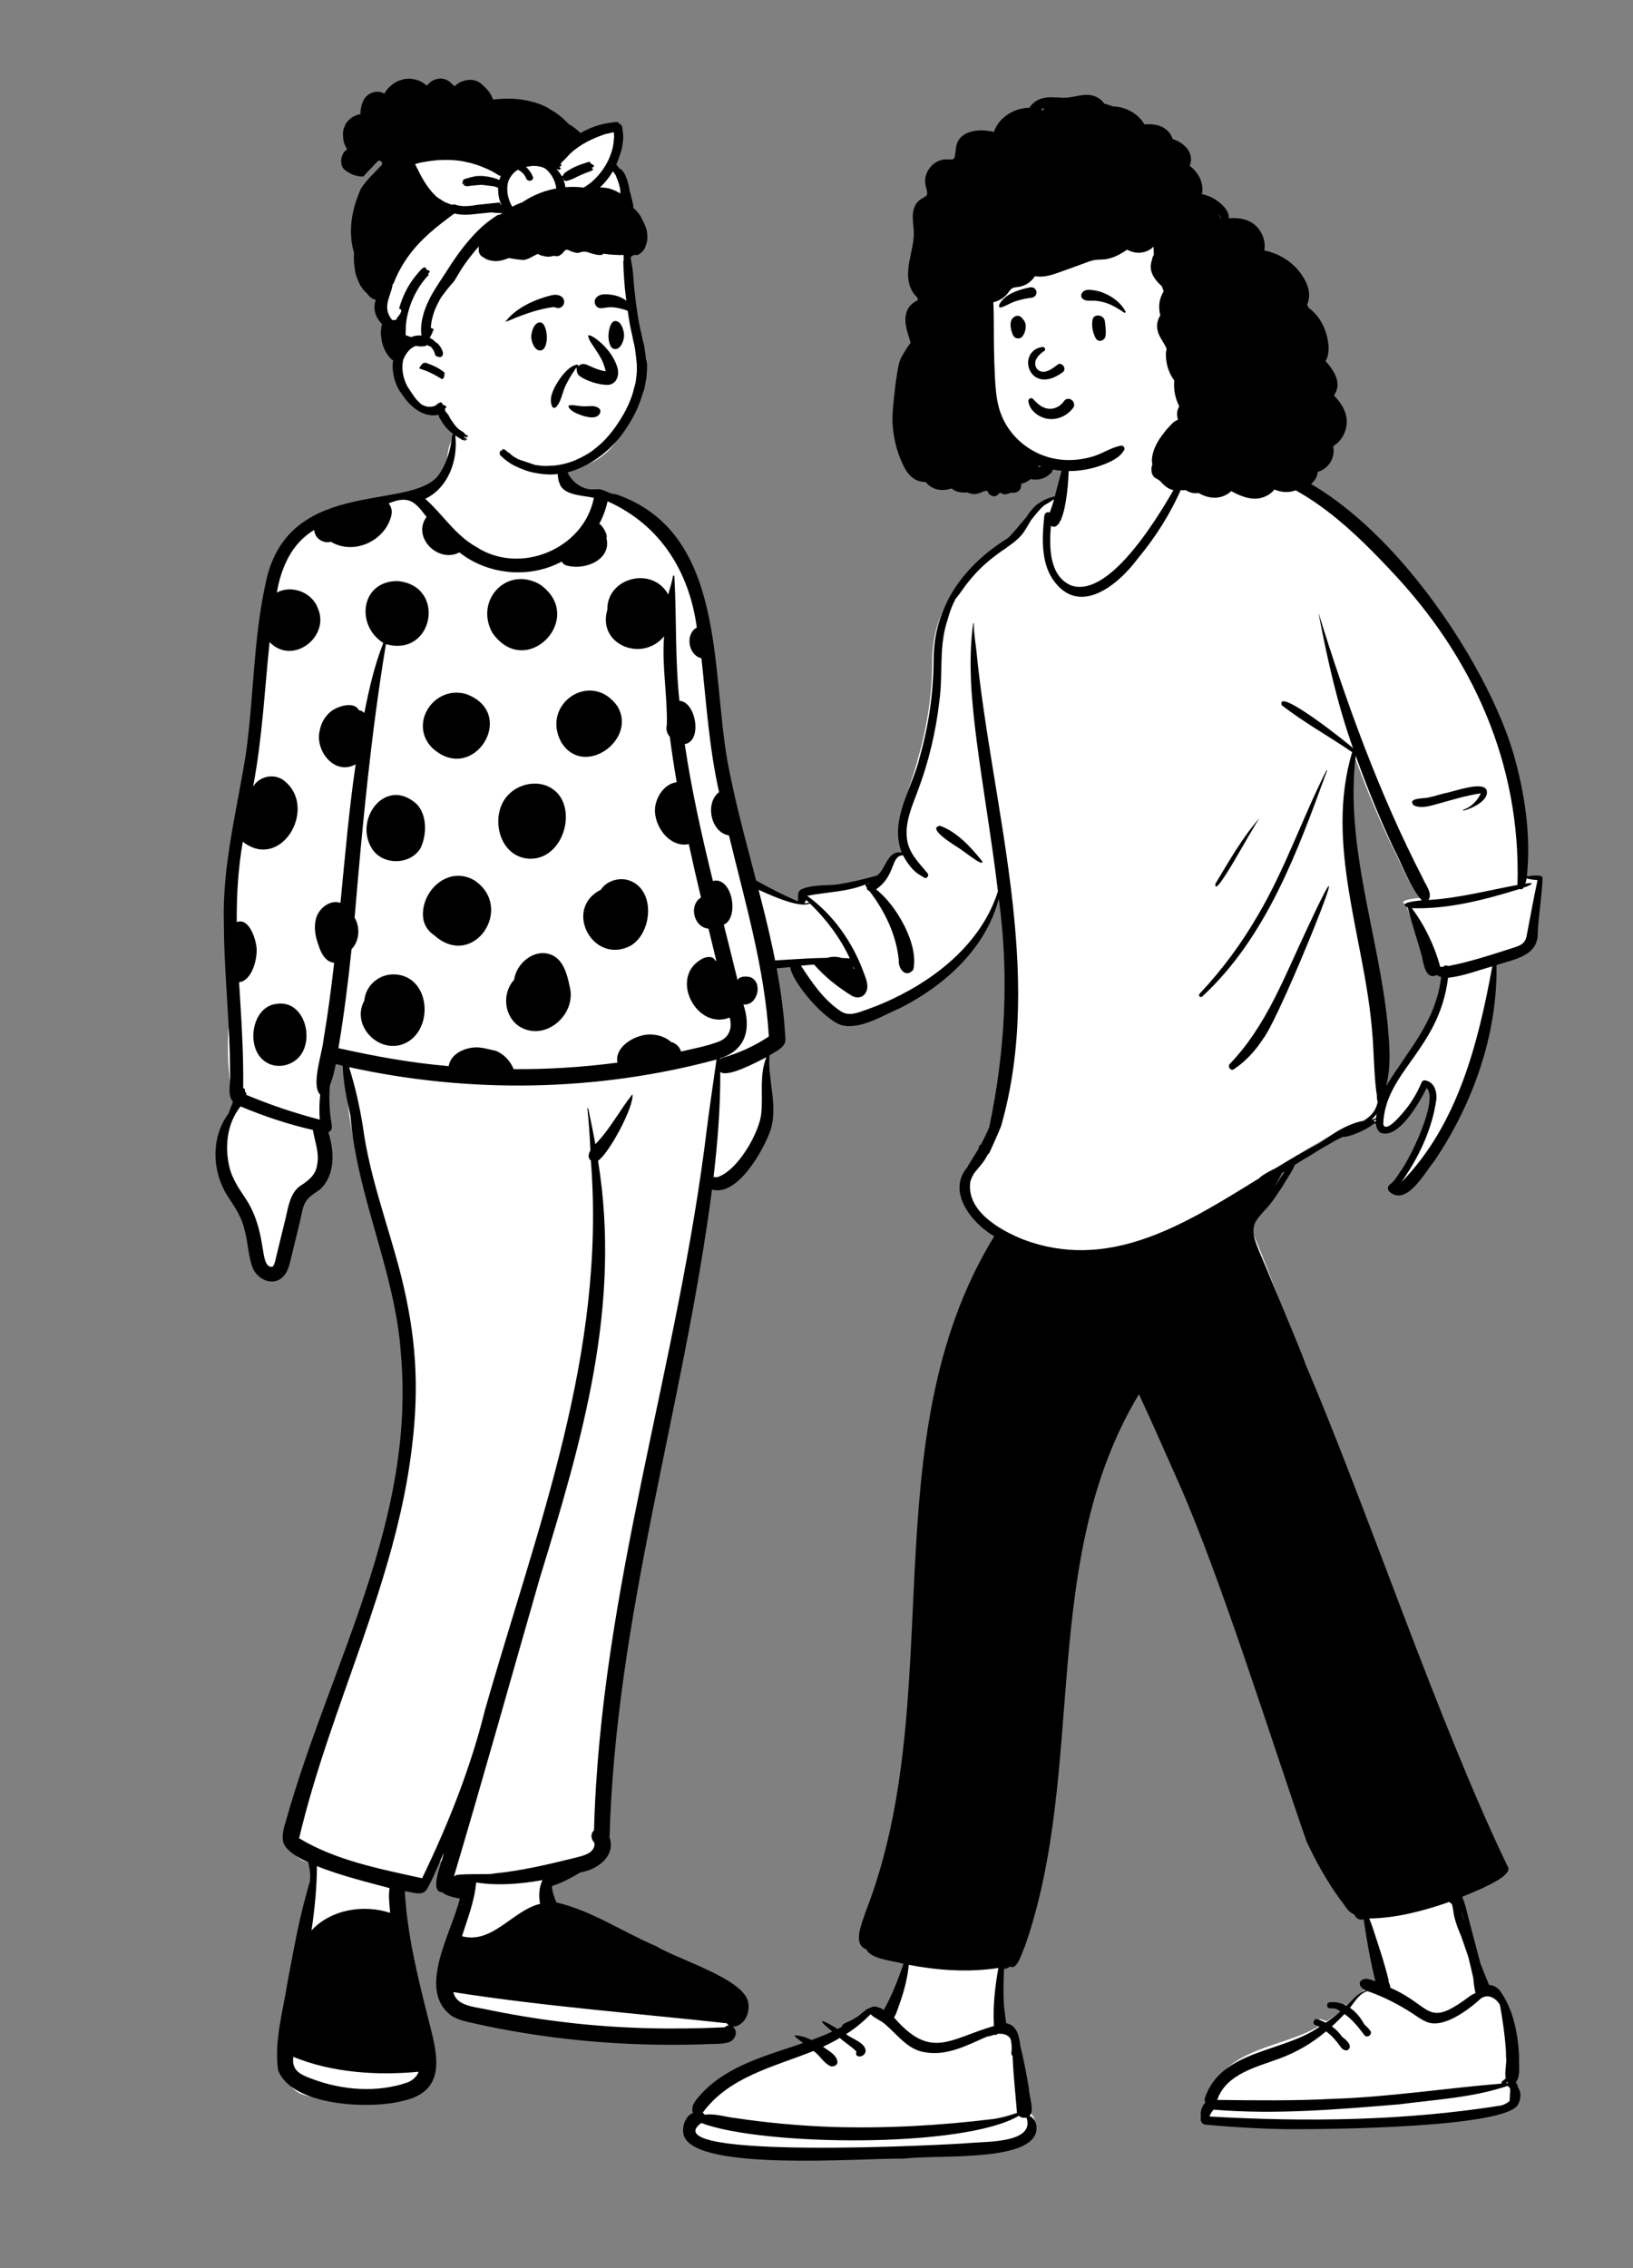 <svg width="252" height="350" viewBox="0 0 252 350" fill="none" xmlns="http://www.w3.org/2000/svg">
<rect x="0" y="0" width="252" height="350" fill="#808080" stroke="none"/>
<path fill-rule="evenodd" clip-rule="evenodd" d="M214.195 163.091C214.177 164.309 214.055 167.108 213.749 168.288C217.154 162.826 222.257 156.857 223.033 150.168C222.791 150.102 221.718 150.003 221.531 149.862C219.769 150.681 220.102 148.161 219.842 146.995C219.138 144.527 217.661 142.099 217.019 139.615C215.332 138.885 218.72 138.575 219.213 138.561C217.166 136.281 216.225 133.147 214.767 130.487C212.626 125.967 210.708 121.346 208.996 116.653C208.622 119.594 208.555 122.566 208.783 125.523C209.487 138.188 214.242 150.367 214.195 163.091ZM96.007 140.593C97.066 140.771 98.831 140.939 99.889 141.026C98.501 140.198 94.399 138.621 96.984 137.204C97.781 136.913 98.636 137.328 99.44 137.457C102.778 138.006 106.899 137.977 110.276 137.7C109.045 136.689 107.424 135.234 106.223 134.188C105.584 133.632 104.965 133.421 105.684 132.591C106.949 131.411 109.213 132.28 110.676 132.798C114.713 135.061 119.272 137.516 123.604 139.257C123.65 138.65 123.622 137.865 124.207 137.457C125.924 136.647 127.188 136.884 129.015 136.668C131.144 136.349 133.037 135.986 135.145 135.422C136.524 134.37 137.365 131.266 139.571 131.613C137.618 126.695 140.595 121.564 141.713 116.854C143.109 112.035 143.842 107.03 143.862 102.019C143.875 93.996 148.52 87.84 155.231 83.723C157.876 81.935 159.653 77.587 162.928 76.716C163.345 75.117 163.37 74.414 163.736 72.803C163.919 72.34 164.056 69.828 164.518 69.914C165.027 67.426 167.622 66.428 169.868 65.907C172.788 65.302 176.863 64.568 179.488 66.277C180.248 66.91 180.582 67.969 180.638 68.916C180.93 70.177 181.536 71.484 182.244 72.578C183.451 72.17 182.768 71.409 183.961 71.232C194.861 69.616 206.959 77.617 214.031 85.422C226.849 98.593 237.09 116.573 235.413 135.345C235.864 135.279 237.862 134.965 237.833 135.597C237.736 138.344 237.23 140.635 237.091 143.38C237.23 147.017 233.454 147.455 230.726 148.352C230.894 158.902 227.064 169.455 221.068 178.128C219.612 179.834 217.426 185.756 214.767 183.397C214.454 183.03 216.884 180.49 217.316 179.863C218.792 178.003 222.702 168.797 219.939 166.958C219.325 168.946 213.376 178.502 212.316 173.078C210.907 173.896 208.58 174.454 206.897 174.369C203.732 176.085 200.652 177.937 197.612 179.863C196.197 182.645 194.12 185.317 192.38 187.988C204.421 215.817 216.173 261.62 231.667 287.832C233.018 289.543 225.586 292.453 224.274 293.081C226.784 297.16 227.098 301.886 229.008 306.278C229.372 306.219 229.739 306.297 230.067 306.472C232.423 308.069 233.312 313.784 233.446 316.602C233.338 317.859 233.803 319.76 232.787 320.685C232.929 320.839 233.035 321.027 233.11 321.219C233.826 321.776 233.738 323.007 233.355 323.771C232.01 326.565 222.177 326.305 218.986 326.903C207.683 327.861 198.196 328.012 186.895 326.965C185.508 326.674 186.557 324.508 187.242 323.921C186.925 323.728 186.723 323.377 186.861 322.925C189.431 315.573 198.717 316.07 204.336 312.144C202.858 311.289 203.812 311.562 204.74 311.894C205.725 311.275 206.683 310.578 207.571 309.807C206.889 309.386 207.226 309.108 207.963 309.461C209.126 308.528 210.031 307.086 211.512 306.634C212.963 306.278 212.963 305.657 212.963 305.266C212.1 301.793 211.157 298.231 210.672 294.708C210.155 295.471 205.694 289.358 204.74 287.832C201.031 281.955 201.042 276.163 198.446 269.772C193.117 255.854 182.201 226.683 175.543 213.372C159.967 238.771 167.553 273.121 157.944 300.205C157.517 301.019 156.714 304.07 155.602 303.19C155.17 303.291 154.71 303.346 154.298 303.404C154.417 306.365 154.639 309.317 155.131 312.247C155.589 312.368 155.978 312.609 156.179 313.029C156.951 312.463 158.427 320.823 158.554 321.674C158.556 322.773 159.502 325.219 158.638 325.872C159.883 326.382 160.086 328.266 159.211 329.235C156.61 332.733 143.933 331.772 139.257 332.358C133.343 332.211 108.603 334.427 106.885 328.813C106.543 327.532 107.129 325.914 108.319 325.421C107.843 324.308 108.984 323.233 109.682 322.452C113.798 318.168 120.127 317.493 125.607 315.629C125.403 315.419 132.761 311.647 134.356 310.714C134.251 309.447 136.882 310.717 136.889 310.714C138.143 308.496 139.032 305.045 139.873 302.652C138.321 302.17 134.581 301.743 133.888 300.205C131.66 299.457 133.895 296.225 134.356 294.708C147.414 262.016 135.026 220.78 154.298 189.924C150.766 187.899 146.713 183.469 150.202 179.752C150.901 178.858 152.609 176.077 152.581 176.562C153.23 173.914 154.679 169.351 155.131 166.673C156.789 156.84 155.702 147.631 154.298 137.7C152.35 145.173 145.634 151.398 138.803 154.812C136.137 155.913 132.616 158.185 129.689 157.468C127.047 156.686 122.249 151.26 121.683 148.653C113.982 149.569 105.986 148.834 98.626 146.412C97.681 146.054 96.563 146.084 96.855 144.743C97.146 143.604 99.224 143.894 100.117 144.106C98.752 143.348 95.207 143.15 95.234 141.17C95.28 140.757 95.585 140.522 96.007 140.593Z" fill="white"/>
<path fill-rule="evenodd" clip-rule="evenodd" d="M180.611 67.34C180.494 67.387 180.414 67.565 180.367 67.833C180.236 67.874 180.125 67.97 180.091 68.115C179.992 68.542 180.108 68.988 180.197 69.413L180.207 69.462C180.291 69.874 180.394 70.284 180.52 70.685L180.539 70.787C180.845 72.446 181.436 74.024 182.13 73.756L181.97 74.048C179.247 78.994 171.467 92.274 165.394 90.381C161.857 88.963 161.907 84.351 162.166 81.142C164.792 82.754 165.283 70.415 164.745 69.051C164.316 68.736 164.11 71.574 163.95 71.966C163.602 73.522 163.175 75.059 162.775 76.603C161.928 76.771 161.127 77.109 160.419 77.593C160.385 77.612 160.35 77.63 160.317 77.65C159.892 77.909 159.561 78.239 159.265 78.605C158.931 78.979 158.646 79.388 158.376 79.809C157.783 80.483 157.217 81.183 156.633 81.864C156.356 82.188 156.072 82.501 155.782 82.807L155.558 82.995C155.521 83.026 155.483 83.057 155.445 83.088C148.735 87.281 144.09 93.553 144.077 101.724C144.057 106.828 143.324 111.926 141.928 116.835C140.81 121.632 137.197 126.535 139.15 131.544C136.945 131.191 136.74 134.028 135.361 135.1L134.927 135.218C132.99 135.739 131.213 136.175 129.231 136.477C127.404 136.697 125.292 136.456 123.575 137.28C122.99 137.696 123.199 138.446 123.153 139.065C118.821 137.291 114.93 134.841 110.893 132.536L110.757 132.487C109.263 131.956 106.598 131.159 105.37 132.324C104.652 133.17 105.377 133.924 106.015 134.491C107.216 135.556 108.491 136.533 109.721 137.563C106.405 137.84 103.079 137.619 99.799 137.081L99.62 137.051C98.816 136.92 97.869 136.607 97.072 136.904C94.487 138.347 97.478 140.033 98.866 140.876C97.808 140.788 96.753 140.656 95.693 140.475C95.272 140.402 94.967 140.643 94.921 141.063C94.894 143.08 97.549 143.189 98.914 143.96L98.805 143.934C97.912 143.727 96.629 143.545 96.349 144.659C96.057 146.025 97.898 146.578 98.843 146.942C106.202 149.409 114.198 150.158 121.899 149.225C122.465 151.88 127.263 157.408 129.905 158.204C132.832 158.934 136.352 156.62 139.018 155.499C145.85 152.021 152.179 146.285 154.128 138.674C155.765 150.475 155.103 162.372 152.645 173.984C152.247 174.889 151.828 175.78 151.355 176.649C151.213 176.672 151.092 176.767 151.064 176.96C151.049 177.066 151.028 177.169 151.004 177.27C150.534 178.07 150.018 178.838 149.54 179.633C149.441 179.797 149.343 179.968 149.254 180.143C146.068 183.903 149.951 188.749 153.424 190.776C134.152 222.205 146.599 261.813 133.542 295.113L133.513 295.207C133.017 296.791 131.508 300.051 133.691 300.797C134.384 302.364 137.877 302.548 139.428 303.039C138.588 305.476 137.653 307.887 136.398 310.146L136.376 310.156C135.876 309.789 134.805 309.409 134.362 309.809C134.254 309.823 134.147 309.853 134.042 309.905C133.357 310.246 132.806 310.898 132.15 311.308C131.796 311.53 131.428 311.731 131.048 311.907C130.695 312.071 130.32 312.179 130.032 312.449C129.94 312.534 129.917 312.642 129.94 312.742C129.712 312.86 129.485 312.979 129.259 313.098L129.135 313.021C127.133 311.772 125.522 311.096 128.436 313.494C127.392 313.977 126.321 314.4 125.244 314.796C124.425 314.402 123.552 314.115 122.651 314.075C122.489 314.275 123.727 315.05 123.931 315.263C118.451 317.162 112.424 318.649 108.308 323.013L108.216 323.117C107.515 323.903 106.49 324.952 106.946 326.037C105.755 326.539 105.169 328.187 105.511 329.492C107.229 335.21 133.559 332.954 139.472 333.103C144.149 332.506 156.825 333.485 159.425 329.922C160.301 328.935 160.098 327.016 158.852 326.496C159.717 325.831 158.77 323.34 158.768 322.221L158.748 322.092C158.616 321.256 158.042 317.987 157.447 315.702C157.434 315.522 157.41 315.338 157.382 315.152L157.363 315.034C157.244 314.306 157.063 313.565 156.593 312.979C156.255 312.559 155.787 312.299 155.28 312.205C155.144 311.335 155.032 310.463 154.936 309.59C154.869 308.563 154.843 307.534 154.855 306.505C154.861 305.986 154.874 305.466 154.9 304.947C154.918 304.565 154.897 304.111 154.993 303.721C155.058 303.787 155.15 303.823 155.253 303.787C155.472 303.712 155.673 303.574 155.874 303.461C155.881 303.456 155.887 303.452 155.894 303.447C156.966 304.144 157.742 301.162 158.159 300.352C167.768 272.765 160.181 241.017 175.757 215.147C177.908 219.766 179.756 224.003 181.825 228.654C188.289 243.18 196.269 268.766 201.621 284.146C203.077 287.29 204.788 290.329 206.822 293.136C207.473 293.874 207.909 294.96 208.851 295.357L208.933 295.37C209.184 295.839 209.533 296.235 210.052 296.222C210.179 296.219 210.309 296.204 210.44 296.182C210.899 299.382 211.477 302.603 212.246 305.752L212.142 305.709C211.639 305.501 211.11 305.324 210.594 305.37C209.341 305.687 209.805 306.784 210.795 307.145C209.563 307.528 208.729 308.609 207.813 309.509C207.04 309.092 206.173 308.876 205.246 308.967C205.104 308.981 204.996 309.043 204.921 309.128C204.868 309.128 204.816 309.131 204.767 309.139L204.868 309.2C204.704 309.477 204.821 309.899 205.246 309.901C205.58 309.903 205.901 309.933 206.212 309.991C206.428 310.117 206.643 310.245 206.854 310.378C206.14 311.009 205.38 311.592 204.597 312.124C204.183 311.913 203.746 311.735 203.291 311.593C202.703 311.409 202.447 312.344 203.037 312.513C203.162 312.549 203.286 312.589 203.409 312.632L203.53 312.705C203.559 312.722 203.588 312.74 203.619 312.758C198 316.757 188.502 316.251 185.933 323.739C185.848 324.022 185.892 324.266 186.012 324.458C185.455 324.969 185.198 325.888 185.323 326.593L185.313 326.652C185.217 327.223 185.354 327.724 185.967 327.854C190.053 328.235 194.129 328.477 198.233 328.552L198.564 328.555C204.444 328.594 233.044 328.38 234.334 324.601C234.678 323.901 234.784 322.815 234.281 322.192C234.222 321.856 234.107 321.55 233.903 321.311C234.731 320.473 234.324 318.362 234.425 317.299C234.243 313.749 233.524 309.943 231.356 307.038C231.321 306.992 231.278 306.964 231.234 306.95C230.855 306.569 230.358 306.328 229.789 306.296C229.771 306.252 229.753 306.208 229.736 306.164C229.294 305.12 228.874 304.057 228.457 302.989C228.147 301.776 227.824 300.566 227.501 299.362C227.178 298.16 226.861 296.956 226.552 295.75C226.306 294.788 226.094 293.705 225.667 292.786C225.679 292.747 225.69 292.708 225.703 292.668L226.146 292.489C229.053 291.306 233.658 289.311 232.646 287.994C221.864 265.566 211.309 233.637 201.415 210.386C201.26 209.931 201.097 209.477 200.917 209.028C200.48 207.935 200.037 206.844 199.588 205.755L199.318 205.103L195.008 194.72C194.556 193.633 194.048 192.552 193.692 191.429C193.349 190.348 193.257 189.271 193.908 188.287C194.491 187.406 195.312 186.677 195.968 185.85C196.465 185.224 196.949 184.556 197.383 183.854C197.777 183.334 198.106 182.738 198.4 182.259C198.871 181.49 199.47 180.639 199.811 179.751C200.252 179.473 200.694 179.196 201.137 178.922C201.902 178.493 202.655 178.043 203.388 177.557C204.314 177.006 205.246 176.465 206.185 175.935C206.524 175.767 206.863 175.599 207.202 175.432C208.22 175.52 211.03 174.265 211.988 173.415C212.097 173.393 212.206 173.368 212.315 173.341C212.358 173.884 212.535 174.375 212.947 174.739C215.691 176.102 219.188 169.93 220.151 167.87C222.067 169.743 217.497 179.008 216.021 180.902L215.942 181.019C215.547 181.611 215.133 182.276 214.573 182.714L214.517 182.757C214.133 183.041 214.062 183.485 214.375 183.859C217.033 186.261 219.824 180.985 221.281 179.247C227.276 170.413 231.107 159.664 230.939 148.918C233.666 148.005 237.442 147.558 237.303 143.854C237.443 141.058 237.948 138.292 238.046 135.494C238.074 134.851 236.076 135.17 235.625 135.238C236.289 128.809 235.286 122.282 233.496 116.103C228.797 100.293 209.445 71.797 190.398 70.769C190.415 70.738 190.407 70.696 190.364 70.685C189.502 70.46 188.549 70.496 187.664 70.525C186.741 70.554 185.804 70.56 184.887 70.664C183.936 70.772 182.93 71.122 182.291 71.814L182.07 71.415C181.813 70.948 181.566 70.477 181.379 69.963C181.284 69.703 181.21 69.433 181.143 69.16C181.066 68.772 181.047 68.367 180.863 68.014C180.858 68.005 180.852 67.998 180.847 67.989C180.781 67.767 180.705 67.549 180.611 67.34ZM157.234 326.483C157.507 326.76 157.979 326.88 158.397 326.748C159.786 330.698 152.25 330.45 149.831 330.672C147.252 330.947 100.274 333.393 108.219 327.602C117.54 331.157 148.715 331.55 157.234 326.483ZM134.356 310.82C134.983 311.468 135.929 311.755 136.602 312.373C138.503 313.983 140.033 316.248 142.662 316.675C146.114 317.32 149.227 315.614 152.316 314.264C152.7 314.245 153.102 314.083 153.496 313.962C153.51 313.991 153.524 314.02 153.54 314.046C153.559 314.038 153.579 314.032 153.602 314.028C153.636 314.023 153.669 314.019 153.703 314.014C153.782 313.951 153.866 313.897 153.952 313.852C154.004 313.844 154.056 313.838 154.108 313.835C154.744 313.796 155.435 313.944 155.844 314.472C155.879 314.517 155.911 314.565 155.941 314.613C156.139 315.315 156.164 316.164 156.069 316.758C156.038 316.952 156.119 317.143 156.256 317.253C156.378 320.192 156.708 323.143 156.939 326.043C155.784 326.458 154.585 326.775 153.385 326.975C145.106 327.994 136.739 328.467 128.396 328.211C123.43 328.031 118.471 327.587 113.556 326.849C111.967 326.699 110.341 326.084 108.754 326.332C108.686 326.204 108.58 326.095 108.434 326.02C112.503 320.443 119.459 318.935 125.523 316.49C126.525 317.131 127.142 318.465 128.257 318.863C128.69 318.928 129.293 318.672 129.229 318.122C129.049 316.996 127.834 316.483 127.016 315.83C127.894 315.419 128.755 314.973 129.595 314.477C130.42 315.222 131.397 315.788 132.17 316.582C131.731 317.655 133.562 317.563 133.582 316.42C133.455 315.157 131.455 314.622 130.562 313.885C131.957 313.035 133.203 311.963 134.356 310.82ZM232.676 321.863C232.725 321.959 232.804 322.047 232.922 322.115C233.125 322.232 233.027 322.856 233.017 323.066L233.017 323.081C233.005 323.458 232.982 323.834 232.949 324.21C232.606 324.52 232.167 324.755 231.678 324.897C216.816 327.271 201.668 327.463 186.662 326.602C186.731 326.202 187.022 325.874 187.281 325.541C196.767 326.348 206.482 325.503 215.985 324.717C221.54 323.986 227.361 323.684 232.676 321.863ZM211.038 307.257C213.487 308.101 215.766 309.272 217.938 310.674C218.744 311.2 219.514 311.802 220.442 312.103C223.653 313.071 228.468 308.424 228.545 308.372C229.661 307.621 230.843 308.321 231.45 309.363C231.506 309.459 232.436 314.786 232.408 317.395C232.575 318.282 232.13 319.732 232.367 320.699C232.18 320.923 231.915 321.029 231.736 321.264C231.671 321.349 231.689 321.445 231.745 321.517C223.073 322.231 214.451 323.587 205.738 323.873C199.775 324.188 193.8 324.116 187.835 324.044C189.192 320.056 193.814 319.003 197.345 317.69C200.012 316.731 202.468 315.302 204.629 313.466C205.566 314.124 206.305 315.047 206.969 315.974C207.271 316.35 207.89 316.635 208.213 316.113C208.546 315.571 207.897 314.886 207.095 314.287C206.673 313.662 206.141 313.129 205.528 312.69C206.206 312.086 206.858 311.457 207.468 310.788C208.735 311.647 209.666 312.882 210.577 314.081C211.015 314.559 211.834 313.927 211.474 313.388C211.187 313.017 210.863 312.674 210.516 312.353C209.993 311.366 209.24 310.455 208.326 309.823L208.396 309.735C209.159 308.755 209.819 307.579 211.038 307.257ZM232.62 321.237C232.641 321.263 232.663 321.288 232.687 321.312C232.666 321.355 232.649 321.4 232.638 321.446L232.415 321.464C232.492 321.4 232.56 321.321 232.62 321.237ZM140.243 303.2C144.787 304.059 149.481 304.389 154.067 303.68C153.535 306.644 153.203 309.627 153.377 312.637C146.52 314.618 143.671 317.921 137.966 311.32C138.242 310.9 138.401 310.384 138.586 309.887C139.374 307.728 140.026 305.495 140.243 303.2ZM223.696 293.479C223.761 293.622 223.878 293.74 224.046 293.792C224.106 294.057 224.168 294.323 224.235 294.587C224.346 295.953 224.861 297.307 225.394 298.567L225.502 298.828C225.854 299.876 226.222 300.921 226.585 301.968C226.861 303.056 227.103 304.152 227.356 305.245C227.405 305.987 227.51 306.722 227.672 307.448C227.68 307.482 227.69 307.513 227.701 307.543C227.447 307.656 227.202 307.788 226.971 307.92C220.014 313.151 221.215 309.654 214.536 306.725C214.574 306.444 214.434 306.19 214.319 305.899L214.304 305.861C214.297 305.842 214.29 305.824 214.283 305.805C214.294 305.694 214.288 305.575 214.258 305.448C213.582 302.679 212.64 299.958 211.758 297.249C211.617 296.841 211.454 296.442 211.287 296.044C215.522 295.99 219.711 294.861 223.696 293.479ZM225.529 294.824C225.611 295.186 225.7 295.543 225.781 295.887L225.901 296.402C225.73 295.882 225.596 295.354 225.529 294.824ZM185.24 71.444C186.714 71.803 188.225 71.95 189.707 72.247C199.925 73.467 207.758 80.716 214.506 87.915C227.287 101.349 234.724 117.878 234.175 136.56C229.611 137.392 225.093 138.61 220.443 138.876C221.118 137.852 219.987 136.57 219.597 135.589C212.87 122.585 207.676 108.229 203.459 94.538L203.573 95.135C204.898 102.007 206.44 108.849 208.795 115.45C208.113 114.779 196.908 105.862 197.784 108.81C201.207 111.488 205.074 113.609 208.66 116.066C204.396 130.321 210.561 144.764 211.733 159.025C212.027 162.196 212.001 165.389 212.397 168.548C212.547 168.905 212.389 169.632 212.611 169.971C212.447 170.81 212.102 171.574 211.39 172.228C211.09 172.504 210.763 172.742 210.419 172.955C209.56 173.085 208.698 173.416 207.998 173.722C206.442 174.404 205.073 175.409 203.682 176.37L203.645 176.395C201.402 177.548 199.162 178.858 196.913 180.224L196.812 180.276C195.976 180.716 195.121 181.112 194.392 181.721C194.359 181.749 194.337 181.781 194.322 181.814L192.956 182.658C182.016 189.414 170.736 196.094 157.91 191.272C154.306 189.82 149.067 186.877 149.74 182.327C149.872 181.89 150.074 181.48 150.302 181.081C150.366 180.996 150.431 180.911 150.497 180.828C150.994 180.2 151.55 179.623 151.982 178.944C152.157 178.668 152.315 178.384 152.452 178.091C152.55 178.061 152.636 177.993 152.691 177.874C153.308 176.526 153.913 175.177 154.476 173.806C161.304 149.988 153.016 124.397 150.671 100.374C150.509 98.998 150.27 97.609 150.27 96.223C150.27 96.158 150.176 96.16 150.171 96.223C149.344 102.355 149.971 108.543 150.758 114.647C151.764 122.283 153.087 129.887 153.996 137.536C151.58 145.247 144.815 150.818 137.711 154.159C136.502 154.734 135.266 155.246 134.006 155.697L133.922 155.726C132.537 156.211 130.975 156.96 129.639 155.978C127.075 154.238 125.266 151.581 123.604 149.023C124.277 148.951 124.949 148.887 125.623 148.841C127.276 150.734 129.302 152.34 131.44 153.653C132.312 154.153 133.302 153.941 133.704 152.963C134.085 152.04 133.619 150.962 133.282 150.073L133.233 149.943C131.527 145.339 128.564 141.119 124.564 138.236C127.582 137.632 130.717 137.651 133.612 136.458C133.454 136.623 133.661 136.809 133.762 136.95C133.726 137.223 133.924 137.422 134.168 137.495C136.53 140.584 138.32 144.241 138.694 148.158C138.595 149.492 139.788 151.032 140.937 149.632C141.835 145.733 138.301 139.639 135.193 137.233C138.309 135.093 137.401 132.004 139.358 131.99C139.863 132.961 140.523 133.89 141.354 134.612C141.73 134.917 142.187 135.148 142.59 135.419C143.014 135.705 143.456 135.077 143.12 134.732L143.032 134.626C141.755 133.098 140.24 131.597 139.976 129.531C139.595 126.986 140.738 124.408 141.614 122.084C143.294 117.627 144.408 112.991 144.951 108.259C145.566 104.02 144.818 99.623 146.269 95.52C146.557 94.378 146.972 93.337 147.48 92.372C147.492 92.362 147.504 92.351 147.515 92.339C148.118 91.641 148.6 90.864 149.163 90.132C149.751 89.367 150.389 88.639 151.064 87.95C152.193 86.799 153.44 85.838 154.739 84.913C154.763 84.905 154.788 84.893 154.812 84.879C155.055 84.735 155.289 84.56 155.515 84.368L155.537 84.353C156.292 83.828 157.064 83.257 157.653 82.544C158.232 81.843 158.644 81.027 159.117 80.255C159.763 79.466 160.379 78.622 161.158 77.965C161.599 77.713 162.057 77.476 162.451 77.161C162.515 77.134 162.581 77.108 162.647 77.084C162.479 77.768 162.226 78.397 161.997 79.092C161.666 78.952 161.213 79.107 161.158 79.617L161.137 79.807C160.805 82.932 160.637 86.713 162.473 89.418C166.517 95.284 172.557 90.276 175.612 86.151C178.353 82.861 180.658 79.201 182.36 75.268L182.388 75.216C182.705 74.615 183.392 72.779 183.586 71.897C184.077 71.639 184.674 71.514 185.24 71.444ZM198.187 180.783C198.2 180.799 198.214 180.812 198.229 180.824C197.655 181.639 197.109 182.482 196.546 183.3C197.007 182.545 197.441 181.784 197.826 181.014C197.946 180.937 198.067 180.86 198.187 180.783ZM230.286 149.121C228.094 161.026 224.961 173.552 216.233 182.453C218.95 178.625 221.062 174.157 221.677 169.476C221.702 168.22 221.245 166.893 219.855 166.707C219.618 166.675 219.438 166.888 219.354 167.077L219.345 167.096C218.799 168.401 218.088 169.642 217.247 170.779L217.164 170.887C216.529 171.708 213.834 175.057 213.458 173.457C213.733 165.365 222.092 162.029 223.461 150.884C225.803 150.636 228.026 149.746 230.286 149.121ZM212.316 172.736C212.307 172.863 212.302 172.989 212.304 173.113C212.18 173.061 212.052 173.02 211.922 172.988C212.054 172.906 212.185 172.822 212.316 172.736ZM212.44 171.864C212.394 172.097 212.355 172.331 212.331 172.563C212.093 172.639 211.856 172.722 211.622 172.809C211.764 172.681 211.899 172.545 212.026 172.401C212.174 172.233 212.313 172.053 212.44 171.864ZM209.209 116.63C210.921 121.411 212.839 126.117 214.98 130.721C216.418 133.416 217.377 136.555 219.366 138.893C219.386 138.912 219.405 138.929 219.425 138.945L219.392 138.947C218.8 138.973 215.579 139.29 217.232 140.019C217.874 142.549 218.715 145.022 219.418 147.536L219.434 147.609C219.691 148.825 220.017 151.274 221.743 150.457C221.931 150.6 222.155 150.701 222.397 150.768C221.621 157.582 217.313 162.017 213.908 167.58C214.669 164.644 214.447 161.578 214.182 158.581L214.116 157.843C212.709 144.099 207.546 130.583 209.209 116.63ZM194.909 160.319C197.684 156.858 211.335 122.593 201.688 143.352C198.26 150.579 195.437 158.315 189.781 164.171C189.39 164.591 189.905 165.33 190.414 164.991C192.239 163.771 193.717 162.154 194.909 160.319ZM204.789 118.905C204.8 118.849 204.729 118.819 204.698 118.867C200.989 126.191 198.341 134.063 194.15 141.166C191.62 145.564 188.585 149.664 185.109 153.361C184.847 153.638 185.24 154.022 185.523 153.775C195.446 144.618 200.27 131.306 204.789 118.905ZM131.653 149.061L131.66 149.062L131.751 149.298C131.782 149.378 131.813 149.458 131.845 149.539C131.83 149.532 131.815 149.526 131.799 149.52C131.767 149.487 131.734 149.454 131.702 149.419C131.709 149.298 131.694 149.178 131.653 149.061ZM235.586 135.525C236.09 135.723 236.709 135.761 237.266 135.809C236.642 138.747 236.104 141.708 235.539 144.654C235.279 145.559 234.665 145.876 233.816 146.163L233.134 146.381C229.948 147.402 226.745 148.451 223.46 149.077C223.229 148.927 222.901 148.934 222.748 149.175C222.588 149.19 222.424 149.199 222.262 149.214C221.384 145.972 219.882 142.831 217.873 140.142C223.49 140.323 229.147 138.841 234.491 137.184C234.708 137.289 234.993 137.224 235.084 136.975L235.166 136.951C236.063 136.685 237.253 136.031 235.367 136.363C235.481 136.098 235.544 135.812 235.586 135.525ZM106.424 133.126C110.148 132.511 112.993 135.528 116.171 136.914C118.073 137.73 123.143 140.262 124.987 139.42C127.514 141.853 129.647 144.696 131.139 147.885C130.732 147.861 130.326 147.843 129.919 147.83C129.182 147.594 128.396 147.581 127.631 147.809C119.968 147.894 112.301 149.383 104.669 147.495L104.494 147.463C102.926 147.165 97.574 146.033 97.269 144.924C97.349 144.442 98.788 144.952 99.065 145.006C101.264 145.44 103.499 145.646 105.728 145.863C106.348 145.923 106.34 144.959 105.728 144.898C103.045 144.631 100.503 143.623 98.042 142.575C97.78 142.459 97.087 142.219 96.607 141.907C98.882 142.294 101.225 142.361 103.527 142.279C104.319 142.176 104.375 140.972 103.527 140.996C101.973 141.168 100.489 140.401 99.221 139.591L98.944 139.412C96.83 138.033 96.978 137.973 99.65 138.486C103.576 139.201 107.549 139.174 111.514 138.901C112.08 138.892 112.471 138.13 112.002 137.722C110.177 136.146 108.22 134.739 106.424 133.126ZM124.422 138.869L124.465 138.91C124.556 138.998 124.631 139.075 124.673 139.116L124.689 139.133C124.745 139.185 124.8 139.24 124.855 139.293C124.612 139.375 124.343 139.38 124.066 139.337C124.234 139.232 124.358 139.061 124.422 138.869ZM194.382 126.248L194.361 126.27C191.966 128.863 189.539 133.067 187.554 136.382C187.293 139.1 193.16 127.825 194.373 126.259L194.382 126.248ZM134.103 136.278C134.08 136.306 134.058 136.336 134.036 136.366L134.004 136.412L133.953 136.38C133.934 136.369 133.914 136.362 133.893 136.357C133.964 136.331 134.033 136.304 134.103 136.278ZM145.062 127.428C142.907 127.766 147.313 130.444 147.895 130.828C148.267 130.97 151.809 133.894 151.594 132.945L151.494 132.817C149.844 130.717 147.597 128.316 145.062 127.428ZM229.363 121.815C228.566 120.531 224.228 122.222 222.857 122.424C222.086 122.628 221.323 122.869 220.544 123.04C219.936 123.26 217.097 123.046 218.139 124.25C219.226 124.834 220.645 124.383 221.758 124.072C223.973 123.467 226.196 122.761 228.464 122.425C228.532 122.391 228.536 122.414 228.476 122.495C227.988 123.579 226.962 124.596 225.807 124.946C225.727 124.969 225.76 125.091 225.841 125.071C227.103 124.82 230.041 123.42 229.363 121.815Z" fill="black"/>
<path fill-rule="evenodd" clip-rule="evenodd" d="M159.758 34.647C166.731 28.979 177.906 27.138 185.37 32.857C191.17 38.224 193.57 53.477 192.544 61.141C192.258 66.057 188.503 71.629 182.992 70.074C182.056 69.982 181.147 69.623 180.202 69.548C179.072 69.418 177.934 69.415 176.806 69.575C174.349 69.922 172.171 71.227 169.786 71.837C165.361 72.969 160.423 72.208 156.614 69.658C144.026 61.38 149.728 42.659 159.758 34.647Z" fill="white"/>
<path fill-rule="evenodd" clip-rule="evenodd" d="M160.687 71.974C160.558 71.929 160.428 71.882 160.3 71.835C160.292 71.864 160.278 71.893 160.262 71.921C160.244 71.965 160.226 72.008 160.206 72.052C160.367 72.053 160.528 72.024 160.687 71.974ZM160.946 17.039C161.003 16.911 161.069 16.788 161.143 16.669C160.963 16.727 160.782 16.808 160.619 16.912C160.729 16.949 160.838 16.991 160.946 17.039ZM188.489 33.812C188.496 33.81 188.504 33.809 188.511 33.808C188.417 33.556 188.248 33.318 188.062 33.147C188.029 33.116 187.992 33.087 187.957 33.058C188.155 33.293 188.334 33.544 188.489 33.812ZM138.092 60.148C138.185 59.264 138.304 58.383 138.457 57.507C138.605 56.668 138.729 55.771 139.156 55.026C139.58 54.285 140.005 53.565 140.51 52.913C140.438 52.58 140.342 52.267 140.26 52.014C139.783 50.562 139.313 48.716 140.304 47.366C140.534 47.053 140.815 46.814 141.137 46.597C141.273 46.505 141.5 46.422 141.605 46.294C141.679 46.204 141.654 46.253 141.657 46.208C141.675 45.969 141.113 45.463 140.982 45.273C140.736 44.922 140.552 44.526 140.412 44.122C139.859 42.523 140.235 40.762 140.568 39.159C140.744 38.31 140.938 37.458 141.002 36.591C141.061 35.776 140.95 34.981 140.884 34.171C140.82 33.371 140.837 32.546 141.18 31.806C141.347 31.445 141.601 31.127 141.909 30.879C142.21 30.636 142.586 30.495 142.879 30.254C143.172 30.013 143.088 29.687 143.012 29.354C142.907 28.903 142.775 28.454 142.762 27.987C142.739 27.174 143.07 26.382 143.589 25.767C144.123 25.132 144.887 24.702 145.711 24.605C146.089 24.561 146.46 24.636 146.835 24.61C147.206 24.584 147.287 24.399 147.357 24.059C147.518 23.282 147.452 22.514 147.835 21.789C148.174 21.144 148.778 20.707 149.444 20.45C150.667 19.977 152.088 20.074 153.378 20.353C154.139 18.113 156.515 16.645 158.853 16.627C159.218 16.007 159.836 15.545 160.541 15.273C161.707 14.823 162.942 15.086 164.157 15.086H164.162C164.284 15.078 164.406 15.075 164.528 15.076C164.643 15.07 164.757 15.06 164.872 15.048C166.254 14.884 167.622 14.318 168.992 14.873C169.602 15.12 170.088 15.5 170.395 15.986C170.859 16.112 171.316 16.256 171.764 16.424C173.708 16.475 175.633 17.517 176.616 19.207C177.999 19.05 179.5 19.316 180.416 20.446C180.654 20.741 180.838 21.086 180.961 21.453C181.894 21.755 182.757 22.293 183.322 23.103C183.838 23.842 183.937 24.797 183.588 25.591C184.421 26.195 185.072 27.058 185.385 28.079C185.576 28.698 185.604 29.339 185.482 29.949C186.334 30.138 187.15 30.489 187.873 31.015C188.63 31.567 189.576 32.444 189.626 33.454C189.629 33.528 189.626 33.602 189.62 33.676C191.288 33.559 192.988 33.842 194.115 35.178C194.961 36.181 195.329 37.473 195.103 38.649C197.086 39.052 198.962 40.09 200.27 41.623C201.221 42.737 202.066 44.154 202.015 45.672C202 46.129 201.892 46.589 201.707 47.014V47.015C201.786 47.165 201.868 47.331 201.947 47.508C203.175 48.368 204.068 49.716 204.571 51.202C204.977 52.406 205.232 53.969 204.799 55.194C204.733 55.38 204.649 55.556 204.551 55.72C204.633 55.807 204.71 55.894 204.786 55.982C205.614 56.95 206.452 58.169 206.395 59.502C206.372 60.039 206.173 60.579 205.847 61.022C206.992 62.183 207.914 63.649 207.823 65.285C207.745 66.709 206.963 68.156 205.739 68.84C205.943 69.937 205.67 71.095 204.815 71.952C204.389 72.381 203.887 72.663 203.354 72.813C203.236 74.106 202.089 75.146 200.87 75.445C200.643 75.502 200.417 75.536 200.191 75.551C199.095 76.089 197.787 76.028 196.669 75.534C196.339 75.953 195.91 76.295 195.409 76.54C195.207 76.639 194.992 76.722 194.769 76.789C193.189 77.257 191.569 76.623 190.188 75.882C190.143 75.859 190.061 75.829 189.989 75.796C189.799 76.01 189.451 76.221 189.269 76.325C188.654 76.678 187.903 76.842 187.197 76.795C186.369 76.74 185.638 76.467 184.962 76.078C184.863 76.094 184.764 76.104 184.664 76.109C184.028 76.143 183.461 75.942 182.95 75.624C182.613 75.668 182.268 75.664 181.918 75.602C181.147 75.799 180.396 75.487 179.793 74.992C179.526 74.772 179.3 74.514 179.058 74.268C178.807 74.013 178.616 73.953 178.323 73.782C177.628 73.375 177.544 72.346 177.846 71.601C177.788 71.471 177.755 71.326 177.755 71.164C177.758 69.758 178.405 68.469 179.2 67.344C179.556 66.842 179.942 66.351 180.365 65.906C180.705 65.548 181.183 64.968 181.687 64.823C181.717 64.8 181.749 64.778 181.781 64.757C181.683 64.415 181.626 64.068 181.651 63.712C181.676 63.347 181.794 63.002 181.982 62.707C181.35 61.48 181.082 60.134 181.21 58.73C180.694 58 180.304 57.193 180.103 56.308C179.979 55.761 179.908 55.185 179.917 54.624C179.921 54.355 180.02 54.014 180.022 53.736C180.007 53.824 179.893 53.495 179.848 53.413C179.337 52.464 178.681 51.724 178.572 50.605C178.508 49.951 178.663 49.227 179.055 48.691C178.804 47.7 178.807 46.637 179.203 45.692C179.309 45.44 179.431 45.192 179.57 44.958C179.506 44.761 179.446 44.561 179.37 44.382C179.34 44.311 179.311 44.239 179.281 44.167C178.994 43.913 178.727 43.637 178.502 43.365C178.004 42.764 177.623 42.075 177.575 41.28C177.552 40.883 177.645 40.502 177.761 40.124C177.812 39.954 177.842 39.764 177.903 39.597C177.937 39.505 178.018 39.411 178.047 39.324C178.053 39.305 178.059 39.289 178.063 39.276C178.059 39.263 178.055 39.237 178.055 39.187C178.054 38.806 178.005 38.434 178.002 38.067C177.654 38.419 177.234 38.682 176.757 38.836C175.795 39.145 174.792 39.005 173.941 38.528C173.025 39.156 171.995 39.724 170.916 39.953C170.275 40.088 169.632 40.032 168.988 40.116C168.349 40.2 167.731 40.479 167.129 40.696C165.789 41.181 164.452 41.678 163.107 42.15C162.022 42.531 160.847 42.833 159.71 42.619C159.391 43.111 158.977 43.526 158.446 43.832C158.065 44.049 157.647 44.197 157.216 44.27C156.834 44.334 156.387 44.309 156.077 44.571C155.775 44.825 155.586 45.205 155.315 45.492C155.013 45.812 154.639 46.09 154.248 46.289C153.934 46.449 153.614 46.565 153.289 46.64C153.317 47.364 153.345 48.087 153.353 48.813C153.369 50.389 153.363 51.965 153.384 53.54C153.405 55.111 153.455 56.681 153.538 58.25C153.616 59.722 153.727 61.199 154.078 62.635C155.242 67.4 159.602 70.811 164.484 70.985C165.933 71.037 167.367 70.834 168.753 70.407C170.189 69.965 171.47 69.055 172.942 68.775C173.327 68.703 173.69 69.09 173.469 69.462C173.089 70.102 172.628 70.492 171.997 70.877C171.337 71.279 170.601 71.577 169.875 71.838C168.539 72.317 167.126 72.595 165.708 72.672C164.627 72.732 163.541 72.657 162.482 72.454C162.408 72.682 162.276 72.903 162.177 73.115C162.162 73.145 162.112 73.124 162.121 73.092C162.137 73.039 162.148 72.993 162.152 72.954C161.796 73.419 161.246 73.74 160.681 73.896C160.282 74.006 159.859 74.04 159.449 73.994C159.316 73.979 159.19 73.957 159.065 73.929C158.647 74.295 158.113 74.539 157.576 74.661C157.668 75.221 157.392 75.832 156.75 75.99C156.481 76.057 156.222 76.058 155.964 76.034C155.755 76.132 155.53 76.208 155.291 76.26C154.981 76.328 154.61 76.241 154.375 76.016C154.247 76.106 154.127 76.169 154.009 76.312C153.52 76.901 152.466 76.432 152.419 75.75C152.265 75.75 152.109 75.752 151.953 75.757C151.916 75.774 151.879 75.791 151.84 75.809C151.159 76.126 150.453 76.403 149.699 76.154C149.56 76.108 149.433 76.05 149.317 75.982C148.786 76.03 148.262 76.031 147.724 75.857C147.405 75.754 147.107 75.591 146.857 75.376C146.026 75.62 145.149 75.731 144.322 75.428C143.703 75.203 143.205 74.846 142.854 74.376C142.317 74.396 141.773 74.266 141.282 74.011C140.442 73.576 139.854 72.75 139.443 71.921C138.54 70.094 138.006 68.131 137.796 66.107C137.589 64.113 137.884 62.13 138.092 60.148Z" fill="black"/>
<path fill-rule="evenodd" clip-rule="evenodd" d="M163.768 64.363C164.481 64.072 165.117 63.587 165.582 62.967C165.743 62.752 165.785 62.524 165.751 62.316C165.713 62.082 165.575 61.87 165.386 61.728C165.197 61.585 164.96 61.515 164.731 61.551C164.532 61.582 164.334 61.691 164.177 61.917L164.145 61.962C163.868 62.336 163.508 62.643 163.098 62.841C162.702 63.031 162.26 63.12 161.802 63.069C160.93 62.97 160.329 62.498 159.69 61.858C159.611 61.777 159.532 61.694 159.452 61.609C159.402 61.532 159.332 61.483 159.255 61.457C159.169 61.428 159.071 61.43 158.982 61.461C158.896 61.491 158.82 61.547 158.768 61.623C158.719 61.695 158.691 61.784 158.7 61.886C158.759 62.55 159.106 63.142 159.599 63.608C160.146 64.124 160.871 64.481 161.554 64.607C162.307 64.745 163.074 64.646 163.768 64.363ZM161.199 54.123C160.399 54.61 159.179 55.745 160.04 56.951C161.054 58.015 162.514 56.795 163.233 56.244C163.9 55.816 164.649 56.916 164.031 57.415C158.833 61.264 156.724 54.25 160.795 53.55C161.243 53.473 161.409 53.972 161.199 54.123ZM170.514 49.645C170.425 48.547 168.753 48.298 168.587 49.385C168.438 50.358 168.613 51.252 169.051 52.129C169.47 52.966 170.523 52.575 170.603 51.813C170.709 50.791 170.569 50.329 170.514 49.645ZM157.784 49.159C157.551 48.854 157.214 48.645 156.811 48.763C155.551 49.131 155.922 50.921 156.365 51.792C156.605 52.265 157.383 52.385 157.734 51.968C158.306 51.289 158.581 49.933 157.853 49.264C157.833 49.229 157.811 49.194 157.784 49.159ZM169.069 44.84L168.87 44.805C168.254 44.699 167.489 44.596 167.053 45.091C166.822 45.354 166.743 45.842 167.053 46.093C167.599 46.535 168.203 46.364 168.858 46.401C169.397 46.432 169.916 46.522 170.435 46.67C171.575 46.996 172.504 47.591 173.478 48.244C173.605 48.33 173.736 48.167 173.675 48.047C173.113 46.946 172.024 46.041 170.933 45.49C170.351 45.196 169.713 44.952 169.069 44.84ZM158.933 44.347L158.781 44.378C157.123 44.724 154.969 45.417 154.184 47.046C154.154 47.276 154.185 47.325 154.211 47.358L154.22 47.368C154.241 47.396 154.258 47.434 154.357 47.465C154.385 47.459 154.413 47.452 154.441 47.444C154.801 47.35 155.086 47.22 155.362 47.085L155.66 46.938C156.007 46.768 156.357 46.604 156.728 46.483C157.519 46.225 158.333 46.043 159.159 45.946C159.338 45.925 159.511 45.864 159.647 45.761C159.776 45.662 159.875 45.526 159.92 45.345C159.978 45.111 159.961 44.934 159.835 44.722C159.741 44.563 159.606 44.453 159.45 44.39C159.292 44.326 159.112 44.311 158.933 44.347Z" fill="black"/>
<path fill-rule="evenodd" clip-rule="evenodd" d="M118.27 148.829C117.166 138.791 115.495 128.495 111.276 119.197C109.826 107.174 112.268 89.954 101.168 81.846C101.31 80.407 98.739 79.166 97.547 78.398C95.611 77.125 92.993 74.625 90.701 76.026C89.978 75.804 88.195 76.71 87.374 74.745C86.534 72.732 86.656 68.695 85.986 68.326C86.281 65.417 73.249 63.471 69.847 67.583C68.232 70.737 70.087 71.741 66.446 75.887C64.837 75.986 63.303 76.395 61.82 76.956C60.595 77.126 59.377 77.333 58.164 77.548C42.697 78.984 41.528 90.47 40.157 102.804C38.983 119.371 33.885 135.877 36.089 152.576C34.871 158.547 34.791 164.918 36.245 170.832C31.476 177.823 34.933 181.691 37.908 188.337C38.411 189.533 38.85 190.765 39.072 192.04C39.014 193.029 39.02 194.018 39.193 194.999C39.698 197.235 43.412 196.922 43.577 194.663C43.868 193.18 43.778 191.641 44.003 190.15C43.99 190.228 43.967 190.377 43.967 190.389C44.511 186.638 45.389 185.183 47.814 182.321C50.928 177.804 49.013 172.129 49.724 167.074C49.918 165.385 50.176 163.718 50.348 162.026C51.398 162.645 52.539 163.162 53.732 163.485C52.98 169.302 54.287 175.146 55.74 180.773C59.672 195.268 64.886 210.151 62.621 225.362C62.622 225.355 60.152 237.794 58.201 243.933C55.843 251.72 53.943 259.52 50.606 266.986C48.819 272.36 45.037 277.458 45.184 283.244C43.878 285.181 46.229 287.509 48.301 287.503C48.301 290.126 46.92 295.068 46.92 295.068C46.703 296.9 45.769 299.234 47.182 300.79C45.262 305.695 44.587 311.004 44.06 316.195C43.859 318.658 43.628 321.626 46.256 323.023C48.705 324.086 51.555 323.618 54.169 323.935C56.699 323.939 59.316 324.604 61.804 324.029C64.661 323.213 65.236 320.108 64.698 317.625C64.351 315.04 63.935 312.463 63.48 309.893C62.13 304.298 61.752 298.09 60.023 292.707C60.992 292.525 61.964 292.035 62.621 291.321C64.291 291.266 65.523 290.019 65.932 288.545C66.227 287.594 67.499 287.399 68.355 287.097C68.515 287.917 68.983 288.607 69.364 289.354C69.039 290.938 70.125 292.791 71.918 292.828C72.177 293.078 72.418 293.333 72.682 293.571C70.643 296.581 69.131 299.981 68.748 303.566C68.287 306.316 67.804 310.723 71.433 311.538C72.802 311.719 74.277 312.071 75.619 311.57C77.116 312.244 78.707 312.567 80.319 312.855C87.225 314.025 93.887 313.926 100.851 314.712C102.688 314.968 110.05 315.726 111.276 314.712C112.77 315.018 111.866 313.9 112.495 312.855C112.996 312.071 114.333 310.568 113.47 310.133C111.659 309.348 110.053 307.806 108.396 306.93C100.651 302.508 83.947 294.978 84.062 294.766C84.04 294.916 84.164 291.13 84.783 290.126C85.654 289.26 87.39 289.412 88.299 288.584C88.876 288.611 93.205 287.361 92.834 285.269C92.36 283.599 93.911 281.552 92.834 280.141C96.398 247.487 104.691 215.816 109.267 183.335C109.368 183.246 109.468 183.156 109.57 183.067C111.93 183.463 113.763 181.085 114.479 179.213C114.824 178.861 115.156 178.499 115.461 178.107C117.384 175.598 117.419 172.331 117.637 169.346C118.113 168.996 118.419 168.451 118.445 167.807C118.521 165.889 118.602 163.97 118.682 162.053C118.684 162.053 118.684 162.053 118.684 162.052C119.276 161.098 119.356 160.025 119.188 158.931C119.25 155.395 119.793 152.083 118.27 148.829Z" fill="white"/>
<path fill-rule="evenodd" clip-rule="evenodd" d="M69.769 67.234C69.805 66.921 70.222 66.926 70.261 67.234C70.699 70.96 69.232 75.238 65.625 76.974C68.33 79.371 70.234 82.575 73.48 84.385C80.29 88.835 90.132 84.671 91.646 76.822C89.965 76.435 86.833 76.468 86.323 74.498C86.076 74.244 85.949 72.071 85.965 70.468C85.949 70.17 85.94 69.872 85.93 69.576C85.904 69.336 85.896 69.091 85.899 68.845C85.904 68.312 86.701 68.322 86.734 68.845C86.748 69.06 86.757 69.277 86.766 69.495C86.772 69.553 86.779 69.61 86.787 69.668C86.896 70.067 86.972 70.484 87.061 70.863C87.109 71.067 87.159 71.273 87.213 71.479C87.289 72.019 87.427 72.546 87.662 73.045C88.288 74.373 89.831 75.513 91.351 75.525C91.677 75.528 92.001 75.48 92.327 75.488C92.858 75.501 93.292 75.713 93.766 75.927C94.194 76.121 94.595 76.253 95.008 76.252C112.033 82.044 109.689 103.247 112.282 117.582C114.925 131.818 120.384 145.543 121.188 160.092C121.429 161.6 119.768 162.16 118.738 162.874C118.463 166.669 120.055 170.511 118.951 174.268C117.929 177.339 113.811 184.723 109.876 183.56C105.414 217.579 95.043 249.107 94.062 283.54C95.055 286.419 92.203 288.51 89.572 288.931L89.213 289.138C88.014 289.829 86.774 290.505 85.462 290.932C85.429 290.951 85.396 290.97 85.363 290.989C85.299 291.024 85.231 291.044 85.16 291.055C85.234 291.936 85.511 292.764 85.87 293.569C91.328 294.832 96.123 298.149 101.256 300.318C104.567 302.362 114.675 305.314 115.442 308.903L115.463 309.012C115.771 310.621 114.909 312.605 113.084 312.757C114.037 313.465 113.412 314.894 112.374 315.17C111.127 315.503 109.773 315.361 108.489 315.464C96.377 315.846 84.157 314.772 72.351 312.048C71.36 311.818 70.327 311.518 69.491 310.924C64.368 306.855 69.701 298.245 70.96 292.967C70.503 292.894 70.051 292.794 69.606 292.662L69.507 292.632C69.075 292.501 68.629 292.343 68.294 292.037C68.28 292.025 68.268 292.011 68.255 291.998C66.097 291.967 68.295 287.198 68.489 285.922C67.612 287.796 66.896 289.797 65.845 291.581C65.122 292.682 63.536 291.918 62.47 291.841C62.825 298.365 64.376 304.725 65.97 311.045C67.264 316.293 69.486 322.6 62.154 324.195C57.104 325.523 45.069 325.015 42.917 319.468C42.282 314.951 43.672 310.373 44.36 305.921L44.48 305.288C45.301 300.961 46.06 296.613 47.251 292.366C47.414 291.674 47.616 290.997 47.833 290.324C47.861 289.931 47.882 289.538 47.856 289.144C47.823 288.627 47.726 288.122 47.623 287.615C47.609 287.551 47.597 287.476 47.585 287.396C45.459 286.412 43.88 285.299 43.676 284.097C43.468 282.957 43.889 281.802 44.202 280.714L44.22 280.65C51.068 256.52 64.095 234.776 61.875 209.038C61.059 196.378 55.083 184.735 54.075 172.109C53.495 169.59 52.971 167.045 52.887 164.449C52.529 164.364 52.168 164.287 51.812 164.194C51.602 165.317 51.338 166.431 50.905 167.478C50.737 169.55 50.844 171.645 51.204 173.694C51.286 174.166 51.057 174.577 50.669 174.727C51.601 177.641 51.785 181.296 49.382 183.553L49.183 183.685C47.095 185.08 46.877 185.474 46.391 188.073L44.793 194.639C44.592 195.452 44.352 196.28 43.775 196.918C42.242 198.611 39.802 197.506 39.012 195.701C38.291 193.852 38.296 191.817 37.769 189.913C37.369 187.946 36.259 186.266 35.158 184.617C32.698 180.831 32.502 175.56 35.245 171.852C35.484 171.238 35.704 170.635 35.958 170.031C35.009 168.914 35.62 167.154 35.511 165.787C35.509 164.659 35.488 163.53 35.454 162.402C35.254 155.739 34.57 149.117 34.545 142.453C34.279 133.472 36.635 124.772 38 115.964C39.175 107.265 39.112 98.396 41.033 89.799C44.609 72.924 64.672 79.357 68.066 72.707C69.092 71.043 69.551 69.15 69.769 67.234ZM45.262 317.399C44.959 319.643 46.529 320.182 48.331 320.864C52.923 322.554 58.226 322.955 62.894 321.344C63.721 320.993 64.313 320.467 64.607 319.697C58.128 320.291 51.326 319.859 45.262 317.399ZM69.961 307.406C70.367 309.422 72.955 309.659 74.688 309.998C78.827 310.867 83.006 311.565 87.208 312.058C95.352 313.044 103.59 313.213 111.773 312.839C111.994 312.744 112.136 312.56 112.415 312.56L112.449 312.561C112.465 312.561 112.48 312.562 112.495 312.563C112.359 312.473 112.243 312.355 112.156 312.215C98.09 310.663 83.939 309.607 69.961 307.406ZM83.712 290.126C80.334 290.714 76.885 291.025 73.474 290.49C73.244 293.322 72.151 296.073 71.292 298.783C76.005 300.033 79.124 294.787 83.34 293.788C83.101 292.535 83.186 291.218 83.712 290.126ZM48.891 287.96C48.903 287.98 48.909 288.004 48.907 288.032C48.89 291.332 48.557 294.62 48.072 297.887C51.066 294.648 56.078 293.828 60.206 295.175L60.188 294.964C60.082 293.769 59.923 292.544 60.118 291.359L59.928 291.306C57.799 290.717 52.794 289.534 48.891 287.96ZM110.573 163.499C92.133 168.466 72.504 168.777 53.872 164.67C54.801 167.66 55.499 170.705 55.992 173.79C57.049 181.727 59.959 189.228 61.919 196.961C64.181 206.087 64.72 213.772 63.595 223.095L63.56 223.377C61.081 244.283 50.931 263.367 46.162 283.663C51.774 287.081 58.707 288.417 65.142 289.831C69.186 281.461 72.603 272.876 74.843 263.863C82.91 235.573 93.54 208.936 91.179 179.067C90.652 178.72 90.824 177.989 91.113 177.522C91.013 175.367 90.875 173.214 90.648 171.071C90.641 170.999 90.761 170.985 90.776 171.054C91.151 172.89 91.544 174.721 91.873 176.565C94.14 174.25 95.606 171.356 97.6 168.844C97.883 170.72 93.997 177.985 92.287 179.11C95.93 201.57 89.863 222.13 83.309 243.491C78.898 258.829 74.614 274.211 70.063 289.507C70.119 289.507 70.174 289.508 70.229 289.51C69.955 289.005 75.746 289.353 76.222 289.1C80.487 288.694 84.661 287.681 88.809 286.664L89.318 286.532C90.351 286.259 91.551 285.867 91.737 284.758L91.74 284.619C91.741 284.577 91.743 284.544 91.746 284.541L91.716 284.416C91.71 284.388 91.706 284.365 91.707 284.358L91.665 284.297C91.618 284.228 91.573 284.167 91.637 284.237C91.168 283.723 91.126 282.929 91.666 282.438C92.68 245.078 104.669 210.885 109.109 173.943C109.549 170.455 110.086 166.98 110.573 163.499ZM37.121 170.732C34.989 173.39 34.623 177.099 35.463 180.338C35.905 181.945 36.797 183.299 37.717 184.677C39.331 186.975 40.083 189.646 40.494 192.382L40.505 192.434C40.692 193.314 40.809 195.74 42.047 195.467C42.372 195.257 42.528 194.335 42.642 193.853L44.072 187.98C44.486 186.28 44.734 184.26 46.2 183.083L46.373 182.972C47.571 182.199 48.739 181.302 48.927 179.796C49.339 177.95 48.572 176.163 48.286 174.368C44.462 173.49 40.729 172.251 37.121 170.732ZM118.27 163.144L118.142 163.207C116.672 163.943 112.284 166.323 111.152 165.409C111.179 170.848 110.745 176.261 110.109 181.657C110.271 181.621 110.439 181.625 110.589 181.681C113.78 180.795 117.246 174.743 117.513 171.633C117.732 168.802 117.171 165.849 118.27 163.144ZM65.82 79.771L65.657 79.555C63.93 77.275 62.961 76.461 59.974 77.677C60.376 78.176 60.565 78.844 60.394 79.536L60.382 79.58C59.44 83.469 54.606 85.723 51.068 83.607C49.832 83.929 48.544 83.038 48.494 81.775C44.993 83.842 43.375 87.63 42.719 91.434C45.017 90.221 48.107 91.379 49.024 93.793C51.035 98.204 45.176 102.793 41.603 99.078C40.829 106.518 40.466 114.016 39.056 121.378C40.101 119.654 42.593 119.248 44.078 120.667C48.943 124.88 43.348 134.452 37.467 129.889C36.754 133.988 36.502 138.144 36.536 142.291C38.42 141.562 39.452 144.83 39.589 146.213C39.759 147.877 38.903 151.367 36.895 151.564L37.06 154.226C37.341 158.789 37.59 163.347 37.528 167.92C37.629 167.946 37.715 167.992 37.787 168.052C37.792 168.184 37.809 168.316 37.834 168.446C37.859 168.576 37.941 168.645 38.038 168.666L38.041 168.671C38.037 168.763 38.019 168.855 37.985 168.941C41.669 170.489 45.473 171.767 49.347 172.773C49.252 171.479 49.276 170.189 49.41 168.911C47.946 167.513 49.747 162.441 49.92 160.469C50.597 156.519 51.112 152.544 51.568 148.563C50.208 148.447 49.512 147.022 49.154 145.863C48.688 144.587 48.407 143.224 48.735 141.882C49.068 140.285 50.852 138.758 52.535 139.321L52.641 138.25C53.307 131.471 53.89 124.681 54.887 117.94C51.629 119.763 48.553 115.798 49.34 112.72C49.57 111.413 50.364 110.147 51.534 109.469C52.569 108.872 54.709 108.281 55.388 109.594C55.705 109.634 56.003 109.79 56.228 110.02C56.932 106.364 57.788 102.68 59.15 99.214C54.845 96.502 55.65 89.671 61.317 89.662C68.958 90.319 66.925 101.5 59.555 99.397C57.24 113.391 55.906 127.501 54.722 141.624C55.614 143.08 55.472 145.242 54.25 146.468C53.718 151.577 53.073 156.675 52.225 161.743C57.831 162.996 63.505 164.033 69.242 164.511C69.517 162.731 71.447 161.781 73.115 161.638C74.22 161.519 75.421 161.94 76.476 162.141C77.751 162.631 78.794 163.755 79.26 164.982C84.615 165.015 89.973 164.675 95.278 163.98C94.742 161.303 98.626 159.262 100.99 159.679C101.937 159.795 102.86 160.155 103.569 160.796C104.262 160.943 104.913 161.544 105.085 162.266C106.963 161.818 108.887 161.477 110.701 160.811C112.482 160.225 113.064 158.755 112.603 157.017C107.567 159.04 103.294 151.014 108.099 148.11C108.714 147.654 109.996 147.358 110.357 148.222C110.418 148.232 110.479 148.246 110.54 148.26C110.14 146.609 109.738 144.958 109.335 143.307C107.027 143.085 106.256 139.688 108.173 138.494C107.521 135.755 106.888 133.011 106.294 130.259C103.13 130.913 100.507 126.966 101.177 124.115L101.198 124.029C101.576 122.479 102.726 120.954 104.425 120.697C104.024 118.368 103.665 116.031 103.363 113.686C102.926 113.219 102.73 112.522 102.9 111.906C103.023 107.399 102.112 102.758 102.479 98.187C99.122 102.279 92.126 99.494 93.724 94.094C93.631 89.092 100.721 87.319 103.112 91.741C103.368 90.798 103.697 89.859 103.858 88.887C103.882 88.775 104.054 88.797 104.065 88.902L104.065 88.914C104.421 95.311 104.159 101.75 104.844 108.14C107.402 108.266 108.447 114.385 105.668 114.824C106.719 121.938 108.298 128.96 110.014 135.948C112.995 135.18 114.148 141.606 111.693 142.687C112.408 145.527 113.119 148.368 113.812 151.214L113.826 151.208C114.186 150.586 115.147 150.656 115.765 150.774C117.805 151.528 116.942 155.231 114.721 155.004C115.933 158.66 115.165 162.053 111.122 163.309L111.124 163.426C111.249 163.328 111.401 163.248 111.585 163.196C114.112 162.485 116.471 161.38 118.648 159.948C118.007 149.39 114.959 139.155 112.492 128.914C109.658 128.461 108.754 123.908 110.965 122.231C109.434 115.431 108.993 108.478 108.244 101.573C106.203 101.127 105.687 97.842 107.53 96.835C106.362 88.26 101.964 81.031 93.758 77.355C93.492 78.576 93.05 79.761 92.46 80.87C92.515 80.873 92.569 80.88 92.621 80.889C92.635 80.913 92.651 80.938 92.674 80.961C93.118 81.417 93.403 81.93 93.584 82.479C93.601 82.597 93.62 82.715 93.64 82.832C93.62 82.88 93.598 82.928 93.573 82.975C94.452 86.326 90.331 88.039 87.549 87.289C87.118 87.204 86.836 86.962 86.685 86.656C81.759 89.311 75.33 88.751 70.893 85.24C67.667 86.967 63.514 82.934 65.82 79.771ZM42.704 154.901C47.417 154.206 48.959 161.799 45.16 163.907C43.936 164.636 42.251 164.7 41.045 163.894C37.834 161.945 38.727 155.301 42.704 154.901ZM60.645 150.357C66.644 150.331 67.157 159.556 61.925 161.217C58.034 162.343 54.222 158.022 56.218 154.419C56.402 152.177 58.337 150.39 60.645 150.357ZM79.337 151.194C79.649 148.811 82.141 146.535 84.65 147.191C86.95 147.771 87.549 150.457 87.957 152.446C88.884 156.565 84.215 160.741 80.281 158.473C77.768 156.97 77.4 153.292 79.337 151.194ZM92.734 137.287C93.575 135.95 95.458 135.361 96.996 135.827C101.214 137.172 100.713 143.924 97.319 145.936C91.489 148.983 86.839 140.223 92.734 137.287ZM65.265 141.232C65.166 137.219 69.312 133.567 73.206 135.848C79.509 140.066 73.054 149.743 67.007 144.319C65.929 143.625 65.292 142.497 65.265 141.232ZM57.423 130.994C54.506 126.457 59.516 119.731 64.298 124.078C65.938 125.759 65.864 128.842 64.915 130.84C63.371 133.509 59.082 133.572 57.423 130.994ZM78.606 122.486C80.883 120.303 84.861 120.281 86.591 123.16C88.641 126.713 86.194 132.791 81.572 132.502C76.77 132.162 75.454 125.42 78.606 122.486ZM66.678 115.392C63.025 111.655 66.992 105.661 71.946 107.105C80.043 110.08 73.016 121.275 66.678 115.392ZM86.62 114.549C83.366 108.622 91.27 103.293 95.293 108.998C98.378 114.165 90.048 120.129 86.62 114.549ZM76.007 97.688C73.191 92.748 78.111 87.259 83.281 90.158C90.636 95.26 81.221 105.07 76.007 97.688Z" fill="black"/>
<path fill-rule="evenodd" clip-rule="evenodd" d="M68.601 21.963C75.282 21.598 81.201 19.715 85.904 23.929C85.904 23.929 93.512 18.23 94.781 20.4C95.632 21.855 94.452 23.807 94.769 25.602C96.831 29.129 96.714 35.098 96.831 36.497C97.125 40.023 98.976 53.291 98.976 56.441C98.976 58.05 97.654 62.261 96.831 64.606C94.999 69.823 91.501 72.482 85.765 72.482C80.029 72.482 70.667 67.673 67.665 63.403C67.401 63.029 65.7 64.121 63.92 62.227C61.992 60.175 60.922 56.263 60.922 53.93C60.922 50.97 59.015 48.918 59.237 45.129C59.732 36.668 61.453 22.355 68.601 21.963Z" fill="white"/>
<path fill-rule="evenodd" clip-rule="evenodd" d="M67.855 12.126C67.942 12.121 68.03 12.125 68.118 12.134C68.214 12.138 68.311 12.148 68.407 12.167C68.898 12.261 69.336 12.522 69.675 12.889C69.685 12.898 69.692 12.909 69.701 12.919C69.86 13.039 70.007 13.175 70.14 13.32C70.163 13.297 70.185 13.275 70.21 13.253C70.28 13.191 70.353 13.132 70.429 13.077C70.749 12.802 71.123 12.603 71.526 12.489L71.582 12.474C71.592 12.471 71.603 12.469 71.613 12.467C71.9 12.371 72.201 12.322 72.504 12.323C72.867 12.311 73.23 12.371 73.57 12.511C73.971 12.678 74.321 12.942 74.615 13.259C74.808 13.416 74.977 13.59 75.155 13.78C75.522 14.175 75.813 14.636 75.996 15.145C76.022 15.216 76.044 15.289 76.064 15.363C76.513 15.311 76.963 15.273 77.414 15.255C77.92 15.224 78.425 15.214 78.932 15.231C80.328 15.276 81.694 15.523 83.016 15.975C83.281 16.054 83.539 16.154 83.787 16.277C84.176 16.432 84.544 16.63 84.891 16.869L85.186 17.045C85.334 17.134 85.483 17.223 85.626 17.315C85.969 17.535 86.293 17.782 86.601 18.048C86.925 18.311 87.231 18.597 87.523 18.897C87.602 18.978 87.679 19.06 87.754 19.143C88.426 19.506 89.023 19.972 89.58 20.528C90.022 20.273 90.479 20.042 90.951 19.837C91.437 19.625 92.055 19.407 92.566 19.264C93.023 19.135 93.476 19.047 93.935 18.982C94.144 18.945 94.354 18.917 94.565 18.892L94.557 18.896C94.705 18.88 94.852 18.866 95.002 18.853L94.998 18.852C95.061 18.847 95.126 18.841 95.19 18.837L95.344 18.824C95.391 18.82 95.459 18.93 95.463 18.968L95.468 19.007C95.503 19.047 95.535 19.09 95.558 19.117C95.585 19.115 95.613 19.113 95.64 19.111C95.723 19.104 95.818 19.252 95.867 19.308L95.911 19.36C95.961 19.421 96.012 19.491 96.02 19.567C96.074 20.008 96.125 20.45 96.171 20.893C96.189 21.228 96.171 21.56 96.116 21.888C96.075 22.207 96.032 22.526 95.99 22.844C95.922 23.068 95.855 23.291 95.789 23.514C95.762 23.599 95.732 23.683 95.704 23.767C95.534 24.329 95.335 24.875 95.099 25.404C95.271 25.596 95.433 25.794 95.582 26C95.618 26.036 95.654 26.073 95.688 26.111C95.697 26.097 95.711 26.083 95.726 26.075C95.777 26.053 95.814 26.079 95.846 26.123C96.18 26.443 96.423 26.817 96.573 27.243L96.667 27.465C96.683 27.503 96.698 27.54 96.713 27.577C96.833 27.9 96.925 28.232 97.001 28.568C97.07 28.832 97.119 29.101 97.15 29.371C97.379 30.143 97.56 30.932 97.731 31.71C97.758 31.833 97.745 31.942 97.706 32.035L97.806 32.133L97.977 32.303C98.263 32.59 98.556 32.892 98.769 33.233C98.989 33.587 99.152 33.965 99.332 34.341L99.371 34.421L99.45 34.581C99.536 34.755 99.577 34.852 99.653 35.063C99.779 35.415 99.847 35.769 99.879 36.142C99.926 36.686 99.919 37.278 99.682 37.783C99.681 37.788 99.678 37.791 99.676 37.794C99.568 38.282 99.301 38.735 98.895 39.025C98.808 39.106 98.715 39.18 98.615 39.238C98.376 39.379 98.156 39.392 97.895 39.327L97.862 39.318C97.829 39.309 97.8 39.302 97.771 39.296C97.814 39.331 97.835 39.372 97.771 39.402C97.71 39.432 97.655 39.449 97.603 39.455C97.625 39.484 97.627 39.515 97.58 39.54C97.479 39.595 97.396 39.612 97.311 39.597L97.329 39.745C97.468 40.863 97.592 41.085 97.701 42.286C97.773 43.517 97.888 44.744 98.046 45.966L98.1 46.41C98.275 47.818 98.471 49.235 98.771 50.62C98.923 51.225 99.053 51.834 99.163 52.448C99.319 52.915 99.428 53.392 99.489 53.88C99.577 54.375 99.637 54.875 99.672 55.379C99.794 55.702 99.853 56.029 99.85 56.363C99.866 56.812 99.851 57.26 99.804 57.705C99.777 58.169 99.713 58.628 99.613 59.083C99.523 59.708 99.358 60.311 99.123 60.896C98.934 61.548 98.703 62.189 98.44 62.815C98.032 63.785 97.539 64.686 96.978 65.574C96.452 66.407 95.888 67.209 95.244 67.954C94.41 68.918 93.46 69.8 92.419 70.545C91.826 70.985 91.199 71.381 90.544 71.719C89.742 72.134 88.928 72.507 88.06 72.759C87.518 72.916 86.966 73.025 86.409 73.108C85.314 73.27 84.179 73.246 83.078 73.056C82.367 72.96 81.669 72.794 81.008 72.557C80.465 72.361 79.948 72.137 79.43 71.884C79.164 71.755 78.908 71.606 78.662 71.439C78.248 71.17 77.861 70.866 77.501 70.53C77.383 70.429 77.269 70.326 77.156 70.217C77.102 70.169 77.132 70.098 77.194 70.081L77.213 70.079C77.189 70.057 77.164 70.034 77.139 70.011C77.134 70.007 77.13 70.001 77.126 69.996C77.114 69.985 77.101 69.975 77.091 69.964C77.049 69.928 77.091 69.847 77.127 69.828C77.14 69.82 77.158 69.82 77.178 69.822C77.174 69.817 77.171 69.814 77.167 69.811C77.163 69.808 77.162 69.799 77.163 69.791L77.147 69.778C77.093 69.73 77.12 69.66 77.184 69.642C77.215 69.632 77.266 69.637 77.32 69.649L77.34 69.653L77.304 69.62C77.24 69.564 77.26 69.502 77.339 69.483C77.397 69.487 77.455 69.495 77.512 69.509L77.555 69.521C77.576 69.526 77.596 69.532 77.618 69.539C77.581 69.506 77.545 69.474 77.51 69.441C77.475 69.41 77.513 69.322 77.544 69.304C77.588 69.279 77.673 69.313 77.712 69.342C77.808 69.353 77.936 69.395 77.982 69.436C78.111 69.559 78.243 69.677 78.378 69.792C78.459 69.817 78.537 69.851 78.596 69.902C78.749 70.049 78.908 70.188 79.07 70.321L79.193 70.407C79.214 70.421 79.235 70.434 79.255 70.448C79.489 70.585 79.722 70.721 79.954 70.859C80.805 71.148 81.657 71.437 82.507 71.725L82.62 71.759L83.445 71.861C83.988 71.919 84.532 71.916 85.075 71.853C85.482 71.858 85.886 71.818 86.284 71.735C86.959 71.62 87.622 71.451 88.266 71.215C89.008 70.944 89.716 70.586 90.406 70.201C90.654 70.062 90.898 69.914 91.137 69.758C91.215 69.703 91.292 69.646 91.37 69.589C91.88 69.205 92.367 68.795 92.837 68.362C93.058 68.159 93.269 67.948 93.474 67.729C93.504 67.697 93.532 67.666 93.561 67.634C93.757 67.419 93.947 67.197 94.128 66.967L94.301 66.772C94.999 65.9 95.619 64.963 96.177 63.999C96.73 63.043 97.186 62.037 97.549 60.995C97.665 60.624 97.767 60.248 97.852 59.867C98.009 59.41 98.112 58.941 98.159 58.462C98.175 58.369 98.188 58.275 98.201 58.181L98.208 58.034C98.209 58.009 98.21 57.985 98.21 57.96C98.231 57.812 98.249 57.663 98.263 57.514C98.272 57.364 98.277 57.214 98.278 57.064L98.266 56.144C98.263 56.115 98.26 56.085 98.258 56.056L98.234 55.852C98.184 55.433 98.144 55.013 98.094 54.594C98.094 54.592 98.094 54.589 98.092 54.586C98.073 54.429 98.053 54.272 98.03 54.115C98.018 54.021 98.003 53.927 97.99 53.834L97.963 53.67C97.914 53.385 97.854 53.103 97.782 52.823L97.75 52.703L97.566 51.773L97.358 50.857C97.223 50.243 97.111 49.626 97.022 49.002C96.861 48.009 96.723 47.015 96.603 46.016C96.597 45.968 96.59 45.919 96.585 45.871C96.463 44.945 96.375 44.016 96.318 43.083C96.24 42.164 96.196 41.243 96.184 40.321C96.183 40.279 96.211 40.245 96.243 40.226L96.24 40.049C96.237 39.892 96.234 40.08 96.232 39.901L96.23 39.41C96.231 39.369 96.231 39.34 96.232 39.338C95.665 39.377 95.284 39.345 94.737 39.316L94.645 39.312C94.143 39.288 93.645 39.233 93.15 39.15C93.148 39.176 93.131 39.194 93.102 39.199C93.051 39.201 93.003 39.201 92.955 39.202L92.973 39.271C92.974 39.306 92.958 39.329 92.924 39.338L92.782 39.345C92.594 39.353 92.404 39.356 92.217 39.331C92.048 39.309 91.884 39.269 91.721 39.222C91.62 39.205 91.517 39.182 91.412 39.152C91.143 39.075 90.876 38.97 90.605 38.887C90.329 38.829 90.05 38.81 89.757 38.88C89.447 38.953 89.186 39.086 88.861 39.005C88.796 38.989 88.734 38.965 88.671 38.939L88.613 38.935C88.604 38.934 88.594 38.933 88.583 38.932C88.245 38.883 87.944 38.668 87.622 38.553C87.509 38.526 87.397 38.533 87.288 38.578L87.261 38.591L87.154 38.67C87.111 38.721 87.068 38.773 87.026 38.825L86.963 38.902C86.848 39.046 86.725 39.175 86.575 39.268C86.395 39.435 86.181 39.533 85.925 39.539C85.78 39.544 85.636 39.513 85.496 39.468C84.968 39.632 84.403 39.665 83.876 39.505C83.667 39.473 83.463 39.417 83.266 39.329C83.174 39.287 83.082 39.238 82.993 39.184C82.621 39.342 82.269 39.551 81.909 39.732L81.828 39.773C81.461 39.956 81.055 40.135 80.639 40.108C80.115 40.074 79.601 40.004 79.088 39.916C79.084 39.916 79.078 39.915 79.074 39.914L79.004 39.902L78.747 39.857L78.54 39.818L78.434 39.859C77.584 40.181 76.653 40.433 75.799 40.207C75.427 40.161 75.078 40.036 74.763 39.822C74.753 39.815 74.742 39.807 74.731 39.799C74.682 39.773 74.635 39.745 74.594 39.714L74.585 39.707L74.577 39.7L74.573 39.698C74.107 39.483 73.84 39.026 73.886 38.513C73.858 38.35 73.859 38.191 73.891 38.021C73.739 38.2 73.584 38.378 73.427 38.554C72.853 39.248 72.291 39.955 71.771 40.691L71.652 40.861C71.365 41.266 71.099 41.685 70.853 42.117C70.604 42.544 70.349 42.966 70.085 43.383C69.741 43.763 69.409 44.153 69.09 44.552L68.953 44.724L68.493 45.331C68.168 45.718 67.897 46.142 67.684 46.601C67.509 46.928 67.348 47.26 67.203 47.602C67.156 47.705 67.112 47.809 67.068 47.913C66.919 48.321 66.793 48.736 66.694 49.164C66.615 49.474 66.558 49.788 66.524 50.107L66.514 50.214C66.501 50.339 66.492 50.465 66.486 50.59C66.517 50.608 66.542 50.626 66.561 50.644L66.639 50.672L66.701 50.691C66.799 50.721 66.968 50.784 66.927 50.861L66.723 51.253C66.744 51.275 66.753 51.298 66.74 51.324C66.603 51.587 66.465 51.849 66.327 52.112C66.323 52.122 66.316 52.129 66.308 52.135C66.426 52.189 66.54 52.248 66.65 52.313C66.863 52.441 67.019 52.589 67.165 52.761C67.317 52.852 67.462 52.952 67.597 53.067C67.765 53.244 67.911 53.437 68.035 53.647C68.15 53.844 68.243 54.051 68.315 54.267C68.347 54.38 68.362 54.498 68.361 54.619C68.232 55.527 67.197 54.905 67.176 54.825C67.034 54.276 66.871 53.93 66.504 53.521L66.495 53.515C66.283 53.421 66.073 53.329 65.853 53.256C65.82 53.263 65.787 53.267 65.752 53.272C65.791 53.327 65.772 53.38 65.694 53.389C65.36 53.455 65.023 53.473 64.684 53.445L64.169 53.371C63.955 53.453 63.751 53.559 63.558 53.685L63.494 53.727L63.483 53.736C62.985 54.137 62.602 54.67 62.339 55.25C62.315 55.302 62.293 55.354 62.272 55.407L62.24 55.486L62.238 55.491C61.894 56.845 62.201 58.331 62.828 59.56C63.171 60.11 63.528 60.649 63.901 61.177L64.264 61.653C64.478 61.855 64.688 62.062 64.893 62.275C64.924 62.307 64.958 62.339 64.992 62.37C65.1 62.441 65.211 62.504 65.323 62.557C65.367 62.572 65.411 62.585 65.456 62.597C65.672 62.701 65.899 62.757 66.137 62.763C66.453 62.784 66.758 62.747 67.054 62.653L67.113 62.633L67.156 62.617C67.317 62.514 67.467 62.386 67.609 62.234C67.641 62.202 67.7 62.202 67.768 62.22C67.805 62.181 67.842 62.141 67.877 62.097C67.902 62.071 67.94 62.07 67.969 62.09C68.07 62.078 68.343 62.233 68.272 62.315C68.26 62.334 68.245 62.352 68.232 62.37C68.28 62.394 68.328 62.422 68.37 62.45C68.593 62.512 68.922 62.735 68.895 62.802L68.892 62.808C68.84 62.905 68.773 62.987 68.691 63.053L68.663 63.074L68.6 63.117C68.688 63.173 68.763 63.236 68.725 63.281C68.708 63.314 68.69 63.346 68.669 63.375C68.849 63.598 69.029 63.823 69.207 64.049C69.385 64.436 69.605 64.797 69.868 65.132C70.088 65.496 70.352 65.823 70.66 66.114C70.686 66.14 70.712 66.164 70.738 66.189C70.965 66.357 71.203 66.515 71.451 66.666L71.557 66.731C71.613 66.765 71.708 66.808 71.663 66.889C71.658 66.9 71.652 66.909 71.644 66.915C71.8 67.017 71.961 67.114 72.128 67.203L72.143 67.213C72.206 67.253 72.292 67.326 72.202 67.386C72.126 67.437 71.923 67.299 71.828 67.235C71.81 67.235 71.788 67.23 71.767 67.224C71.799 67.24 71.83 67.259 71.862 67.277L71.91 67.303C71.947 67.326 72.13 67.447 72.002 67.498C71.94 67.503 71.883 67.487 71.83 67.451C71.767 67.42 71.706 67.387 71.645 67.353C71.666 67.386 71.666 67.419 71.613 67.44C71.595 67.441 71.577 67.441 71.559 67.438C71.684 67.518 71.813 67.592 71.945 67.663L71.967 67.676C72.023 67.713 72.112 67.782 72.047 67.841C71.974 67.907 71.772 67.767 71.721 67.735L71.566 67.642C71.554 67.648 71.541 67.65 71.528 67.651C71.574 67.68 71.618 67.711 71.665 67.738L71.73 67.774C71.812 67.819 71.927 67.893 71.885 67.967C71.843 68.04 71.72 67.98 71.64 67.932L71.554 67.879C71.55 67.876 71.546 67.874 71.542 67.872L71.539 67.885C71.538 67.887 71.537 67.889 71.536 67.891C71.496 67.961 71.396 67.915 71.327 67.875L71.272 67.841C71.178 67.785 71.085 67.728 70.993 67.672L70.854 67.586H70.852C70.374 67.298 69.932 67.011 69.515 66.641C69.266 66.419 69.034 66.185 68.813 65.936C68.37 65.435 68.04 64.862 67.722 64.276C67.717 64.267 67.725 64.242 67.737 64.216C67.702 64.144 67.668 64.07 67.634 63.995C67.308 64.086 66.943 64.113 66.607 64.09C66.427 64.079 66.249 64.047 66.072 63.999C65.507 63.92 64.962 63.662 64.491 63.352C64.461 63.333 64.435 63.312 64.407 63.293C64.213 63.183 64.029 63.056 63.854 62.91C63.512 62.627 63.187 62.312 62.891 61.983C62.677 61.728 62.474 61.463 62.285 61.189C62.092 60.918 61.897 60.647 61.701 60.376C61.16 59.525 60.813 58.545 60.678 57.544C60.613 57.175 60.579 56.802 60.586 56.43C60.591 56.161 60.621 55.889 60.673 55.617C60.642 55.588 60.611 55.558 60.581 55.527C60.564 55.557 60.547 55.578 60.536 55.567L60.293 55.323C60.121 55.149 60.005 55.021 59.807 54.739C59.491 54.289 59.255 53.794 59.081 53.273C58.954 52.901 58.871 52.478 58.838 52.069C58.827 52 58.817 51.931 58.808 51.861C58.74 51.307 58.803 50.776 58.886 50.23C58.892 50.194 58.91 50.171 58.934 50.159C58.94 50.116 58.948 50.072 58.955 50.027C58.253 49.282 57.747 48.383 57.788 47.297C57.801 46.955 57.871 46.618 58.005 46.303L58.021 46.268C57.435 46.178 56.97 45.764 56.621 45.252C56.59 45.228 56.56 45.203 56.531 45.178C55.906 44.643 55.473 43.886 55.176 43.085C54.964 42.62 54.824 42.124 54.764 41.609C54.76 41.572 54.757 41.535 54.754 41.499C54.609 40.684 54.572 39.861 54.639 39.051C54.493 38.549 54.375 38.039 54.294 37.517C54.255 37.268 54.229 37.019 54.209 36.77L54.207 36.756L54.204 36.711L54.195 36.6C54.193 36.581 54.192 36.563 54.191 36.544C54.012 34.266 54.52 32.025 55.359 29.915C55.432 29.725 55.508 29.535 55.586 29.348L55.669 29.152C56.511 27.788 57.777 26.685 58.849 25.521C59.219 25.119 58.621 24.516 58.249 24.919C57.537 25.693 56.773 26.434 56.083 27.23C55.961 27.238 55.839 27.242 55.718 27.236C55.505 27.225 55.3 27.191 55.1 27.137C54.603 27.063 54.151 26.862 53.739 26.567C53.189 26.309 52.719 25.824 52.673 25.192C52.667 25.128 52.668 25.065 52.673 25.002C52.622 24.693 52.667 24.368 52.797 24.07C52.819 23.988 52.847 23.907 52.884 23.827C52.989 23.59 53.161 23.362 53.372 23.208C53.378 23.205 53.382 23.203 53.386 23.2C53.408 23.176 53.43 23.153 53.454 23.132C53.49 23.099 53.528 23.068 53.569 23.039C53.425 22.803 53.296 22.561 53.186 22.302C53.066 22.021 53.004 21.736 52.971 21.435C52.957 21.316 52.951 21.198 52.949 21.08C52.943 21.026 52.939 20.97 52.934 20.915C52.908 20.494 52.957 20.057 53.114 19.663C53.125 19.634 53.14 19.604 53.154 19.573C53.184 19.484 53.217 19.394 53.257 19.307C53.414 18.972 53.636 18.688 53.911 18.455C54.059 18.305 54.226 18.172 54.407 18.06C54.514 17.993 54.636 17.933 54.764 17.884C54.993 17.763 55.287 17.652 55.526 17.644C55.554 17.643 55.58 17.646 55.607 17.646C55.63 17.035 55.708 16.371 55.949 15.818C56.089 15.417 56.298 15.061 56.614 14.804C56.798 14.612 57.023 14.457 57.305 14.355L57.356 14.337L57.375 14.332C57.628 14.209 57.902 14.16 58.183 14.161C58.51 14.144 58.844 14.206 59.129 14.357C59.189 14.388 59.252 14.428 59.313 14.47C59.358 14.379 59.409 14.286 59.468 14.194C59.672 13.865 59.919 13.579 60.206 13.319C60.239 13.288 60.276 13.26 60.312 13.23C60.451 13.104 60.599 12.987 60.752 12.88C61.081 12.651 61.443 12.479 61.822 12.369C62.261 12.206 62.723 12.131 63.185 12.147L63.281 12.151C63.302 12.153 63.324 12.154 63.344 12.155C63.803 12.185 64.255 12.298 64.688 12.468C65.136 12.645 65.516 12.914 65.869 13.223C65.952 13.108 66.046 12.999 66.162 12.897C66.195 12.869 66.23 12.843 66.263 12.816C66.288 12.791 66.314 12.767 66.342 12.742C66.468 12.63 66.602 12.534 66.748 12.447C66.912 12.351 67.09 12.284 67.273 12.242C67.46 12.178 67.656 12.139 67.855 12.126ZM65.676 55.969C65.695 55.968 66.677 56.338 67.166 56.577L67.19 56.588C67.754 56.869 68.026 57.071 68.532 57.432C68.566 57.456 68.601 57.493 68.601 57.53C68.601 58.055 68.474 58.697 68.034 58.412C67.971 58.371 67.906 58.331 67.842 58.291L67.745 58.233L67.742 58.234C67.743 58.234 67.744 58.233 67.745 58.231C66.786 57.645 65.774 57.186 64.705 56.857C64.632 56.831 65.174 56.01 65.323 56.056C65.237 56.022 65.662 55.97 65.676 55.969ZM75.746 32.776C75.109 32.844 74.472 32.912 73.835 32.977C73.428 33.024 73.021 33.066 72.614 33.101C72.002 33.147 71.391 33.154 70.781 33.07C70.565 33.04 70.353 32.998 70.143 32.946C70 33.051 69.851 33.15 69.7 33.245L68.016 34.536C66.887 35.427 65.782 36.37 64.788 37.411C63.051 39.23 61.636 41.358 60.747 43.715C60.666 43.763 60.604 43.847 60.583 43.974C60.426 44.941 59.966 45.822 59.8 46.784C59.637 47.732 59.854 48.538 60.448 49.289C60.575 49.449 60.834 49.441 60.993 49.332C61.03 49.405 61.191 49.402 61.247 49.08C61.511 48.793 61.736 48.493 61.889 48.121C62.002 47.847 61.813 47.657 61.583 47.62C61.678 47.275 61.786 46.934 61.907 46.596C62.266 45.592 62.721 44.633 63.295 43.733C63.8 42.941 64.384 42.252 65.011 41.561C65.019 41.551 65.032 41.548 65.045 41.546L65.176 41.401C65.194 41.381 65.231 41.383 65.272 41.394C65.311 41.352 65.35 41.31 65.39 41.269C65.429 41.226 65.473 41.239 65.497 41.273C65.564 41.258 65.686 41.33 65.723 41.354C65.787 41.396 65.807 41.444 65.752 41.505C65.743 41.515 65.733 41.526 65.724 41.535C65.797 41.566 65.869 41.608 65.925 41.648C66.121 41.692 66.397 41.875 66.349 41.929C66.249 42.034 66.151 42.142 66.055 42.251C66.139 42.311 66.195 42.369 66.172 42.395C65.759 42.832 65.377 43.295 65.027 43.785C64.761 44.151 64.521 44.531 64.305 44.928C63.985 45.49 63.714 46.067 63.473 46.66C63.439 46.751 63.406 46.841 63.374 46.932C63.023 47.92 62.76 48.945 62.648 49.989L62.644 50.06C62.623 50.436 62.615 51.443 62.576 51.683C62.81 51.799 63.054 51.898 63.308 51.979C63.355 51.993 63.404 52.006 63.453 52.017C63.48 52.006 63.509 51.996 63.538 51.988C63.771 51.893 64.015 51.825 64.264 51.792C64.432 51.77 64.599 51.762 64.766 51.767L64.838 51.77C64.912 51.772 64.985 51.777 65.059 51.785C65.055 51.742 65.053 51.701 65.05 51.658C65.028 51.644 65.013 51.625 65.011 51.599C64.962 51.121 64.96 50.642 65.008 50.164C65.04 49.914 65.077 49.665 65.118 49.416C65.159 49.212 65.207 49.011 65.258 48.81C65.396 48.246 65.58 47.696 65.802 47.158C66.436 45.624 67.345 44.24 68.259 42.864C68.926 41.859 69.557 40.831 70.247 39.843C70.834 39.002 71.451 38.174 72.11 37.387C72.767 36.601 73.461 35.845 74.211 35.145C74.332 35.033 74.454 34.925 74.578 34.817C75.288 34.179 76.06 33.655 76.864 33.14C76.894 33.12 76.95 33.142 76.995 33.181L77.125 33.101C77.147 33.087 77.168 33.074 77.19 33.061C77.21 33.049 77.233 33.07 77.244 33.088C77.299 33.059 77.355 33.032 77.41 33.004C77.45 32.971 77.491 32.941 77.532 32.908C76.936 32.878 76.341 32.834 75.746 32.776ZM83.221 25.686C82.739 25.589 82.256 25.575 81.77 25.648C81.567 25.678 81.364 25.714 81.164 25.757C81.62 26.156 81.986 26.666 82.224 27.254C82.481 27.889 81.456 28.162 81.202 27.536C80.957 26.933 80.494 26.47 79.935 26.192C79.814 26.26 79.697 26.333 79.585 26.415C79.439 26.534 79.301 26.662 79.172 26.804C78.89 27.111 78.631 27.522 78.461 27.928C78.396 28.149 78.347 28.377 78.316 28.611C78.31 28.664 78.303 28.718 78.298 28.772C78.194 29.873 78.507 30.944 79.047 31.891L79.068 31.892C79.55 31.63 80.054 31.409 80.573 31.229C80.989 30.948 81.421 30.689 81.865 30.454C82.809 29.954 83.807 29.569 84.834 29.305L84.953 29.275C85.195 29.213 85.439 29.159 85.685 29.111L85.832 29.083H85.834L85.818 28.924C85.736 28.302 85.493 27.725 85.179 27.191C84.944 26.788 84.588 26.375 84.194 26.046L84.192 26.044C84.013 25.942 83.825 25.858 83.631 25.788L83.558 25.763L83.221 25.686ZM70.297 24.741C69.296 24.646 68.295 24.655 67.294 24.737C66.64 24.802 65.99 24.893 65.343 25.008C64.905 25.083 64.476 25.189 64.054 25.321L64.295 25.811C64.699 26.626 65.112 27.436 65.599 28.206C65.85 28.603 66.123 28.981 66.419 29.343C66.62 29.603 66.84 29.843 67.082 30.064C67.146 30.142 67.213 30.216 67.282 30.287C67.503 30.476 67.74 30.642 68 30.779C68.209 30.931 68.426 31.064 68.653 31.181L68.738 31.224L69.533 31.53C69.576 31.542 69.619 31.554 69.662 31.566L69.726 31.582L69.847 31.608L69.938 31.558C69.953 31.55 69.968 31.542 69.984 31.534C70.009 31.52 70.027 31.547 70.033 31.566C70.035 31.574 70.032 31.584 70.026 31.595L70.142 31.532C70.341 31.613 70.553 31.678 70.78 31.721C70.882 31.74 70.985 31.755 71.088 31.767L71.102 31.777C71.104 31.778 71.106 31.78 71.109 31.782H71.221C72.014 31.859 72.818 31.758 73.609 31.615C74.729 31.502 75.849 31.377 76.968 31.261C76.989 31.259 76.997 31.268 76.997 31.283L77.066 31.277C77.166 31.266 77.282 31.433 77.207 31.494C77.268 31.53 77.326 31.582 77.369 31.623L77.395 31.62C77.241 31.318 77.122 31.003 77.037 30.674L76.929 30.123C76.9 29.918 76.883 29.699 76.879 29.483C76.872 29.384 76.867 29.291 76.867 29.21C76.867 29.134 76.868 29.057 76.871 28.981C76.66 28.894 76.446 28.817 76.228 28.752C75.607 28.676 74.988 28.599 74.368 28.523C73.996 28.537 73.624 28.564 73.252 28.605C72.832 28.643 72.412 28.69 71.993 28.748C71.954 28.752 71.884 28.699 71.841 28.637L71.662 28.662C71.569 28.674 71.471 28.486 71.594 28.448C71.639 28.43 71.683 28.413 71.728 28.397L71.795 28.373L71.757 28.378C71.744 28.379 71.728 28.376 71.71 28.369C71.611 28.382 71.513 28.395 71.415 28.407C71.291 28.422 71.32 28.258 71.406 28.22L71.448 28.204C71.375 28.159 71.31 28.033 71.401 27.992L71.413 27.987C71.456 27.971 71.497 27.957 71.539 27.941C71.536 27.927 71.536 27.914 71.54 27.902L71.365 27.925C71.349 27.927 71.425 27.815 71.462 27.793L71.468 27.79L71.552 27.764C71.565 27.728 71.632 27.648 71.656 27.641C71.963 27.544 72.25 27.457 72.549 27.39C72.563 27.372 72.58 27.358 72.599 27.354C72.786 27.309 72.975 27.274 73.163 27.244C73.176 27.225 73.189 27.211 73.204 27.21C73.671 27.151 74.14 27.137 74.611 27.169C74.701 27.177 74.791 27.187 74.881 27.198C75.054 27.218 75.227 27.242 75.398 27.275C75.829 27.349 76.249 27.462 76.658 27.613L76.752 27.649C76.855 27.688 76.957 27.728 77.058 27.772C77.109 27.59 77.172 27.411 77.247 27.236C77.259 27.201 77.272 27.169 77.286 27.136L77.183 27.074C77.16 27.116 77.115 27.149 77.085 27.131C76.348 26.633 75.569 26.217 74.747 25.885C74.287 25.681 73.817 25.508 73.334 25.363C73.094 25.285 72.851 25.215 72.607 25.148C72.485 25.122 72.363 25.097 72.239 25.076C71.602 24.903 70.954 24.792 70.297 24.741ZM94.577 26.429C94.488 26.584 94.394 26.737 94.296 26.889C93.817 27.625 93.242 28.315 92.59 28.917C92.76 28.917 92.93 28.923 93.097 28.939C93.386 28.966 93.669 29.015 93.944 29.082C93.967 29.064 93.992 29.055 94.012 29.069L94.084 29.119C94.675 29.279 95.23 29.531 95.733 29.868L95.724 29.801C95.722 29.79 95.721 29.779 95.719 29.768C95.727 29.637 95.729 29.506 95.725 29.376C95.621 28.61 95.361 27.903 95.064 27.189C95.059 27.175 95.063 27.157 95.071 27.139C94.922 26.893 94.758 26.656 94.577 26.429ZM94.713 20.4C94.492 20.441 94.272 20.493 94.054 20.558C93.644 20.62 93.246 20.728 92.862 20.882C92.333 21.07 91.82 21.29 91.309 21.521C90.317 21.972 89.386 22.542 88.539 23.229C88.485 23.271 88.433 23.313 88.381 23.356C88.191 23.521 88.007 23.693 87.832 23.875C87.648 24.075 87.464 24.275 87.28 24.476C87.055 24.712 86.797 24.926 86.593 25.181C86.552 25.233 86.516 25.29 86.483 25.348L86.603 25.389C86.704 25.423 86.687 25.613 86.587 25.585C86.553 25.575 86.521 25.564 86.489 25.551C86.503 25.569 86.513 25.587 86.515 25.603C86.521 25.654 86.482 25.724 86.419 25.706C86.391 25.699 86.362 25.688 86.334 25.676C86.325 25.709 86.319 25.742 86.319 25.774C86.324 25.776 86.329 25.779 86.336 25.78C86.406 25.804 86.537 25.914 86.556 25.988C86.571 26.046 86.522 26.107 86.46 26.09C86.413 26.077 86.368 26.058 86.323 26.037C86.353 26.066 86.376 26.097 86.378 26.123C86.382 26.172 86.34 26.241 86.282 26.225C86.173 26.195 86.087 26.15 86.014 26.092C85.995 26.118 85.968 26.138 85.945 26.132L85.904 26.119C85.915 26.13 85.926 26.141 85.936 26.152L85.951 26.168C86.243 26.485 86.499 26.836 86.704 27.213C86.713 27.203 86.725 27.193 86.74 27.181C86.835 27.101 86.934 27.022 87.032 26.945L87.062 26.919L87.093 26.893L86.871 26.966L86.876 26.961C86.892 26.941 86.94 26.874 86.963 26.851L86.969 26.846C87.273 26.573 87.605 26.341 87.963 26.152C88.195 26.001 88.439 25.873 88.695 25.768C89.304 25.484 89.926 25.268 90.564 25.068C90.659 25.037 90.755 25.004 90.85 24.974C90.878 24.965 90.883 24.977 90.879 24.996L90.928 24.981C91.018 24.952 91.169 25.11 91.109 25.183C91.145 25.213 91.181 25.246 91.212 25.277L91.235 25.3L91.26 25.293C91.336 25.269 91.464 25.387 91.545 25.471L91.605 25.535C91.65 25.584 91.74 25.685 91.63 25.724L91.494 25.771C91.498 25.799 91.486 25.822 91.444 25.838C91.396 25.854 91.349 25.871 91.303 25.888C91.331 25.913 91.359 25.939 91.386 25.965L91.427 26.004C91.475 26.053 91.589 26.162 91.488 26.209L91.476 26.215L91.345 26.261C91.362 26.3 91.358 26.336 91.301 26.357C90.539 26.617 89.796 26.921 89.07 27.267C88.526 27.568 87.951 27.794 87.346 27.942C87.296 27.958 87.188 27.882 87.144 27.807L87.053 27.833C87.038 27.838 87.023 27.842 87.008 27.846L86.993 27.849C87.106 28.152 87.19 28.481 87.237 28.799C87.242 28.828 87.246 28.858 87.25 28.886C87.368 28.877 87.486 28.868 87.605 28.862C88.426 28.818 89.258 28.845 90.081 28.942C90.414 28.744 90.734 28.526 91.041 28.29C91.134 28.217 91.227 28.143 91.318 28.067C91.865 27.591 92.36 27.056 92.799 26.478C93.205 25.943 93.558 25.369 93.855 24.767C94.118 24.202 94.335 23.615 94.499 23.009C94.65 22.455 94.702 21.916 94.74 21.343C94.753 21.249 94.761 21.156 94.769 21.062L94.768 21.022L94.766 21.002C94.756 20.801 94.736 20.6 94.713 20.4ZM86.945 27.523C86.921 27.531 86.895 27.54 86.87 27.547C86.885 27.58 86.899 27.612 86.912 27.645L86.914 27.644L87.014 27.565C86.993 27.556 86.969 27.541 86.945 27.523ZM94.565 18.892C94.756 18.821 94.9 18.807 94.998 18.852C94.853 18.863 94.709 18.876 94.565 18.892Z" fill="black"/>
<path fill-rule="evenodd" clip-rule="evenodd" d="M91.353 64.411C90.676 64.416 89.914 64.161 89.405 63.961L89.272 63.909C88.831 63.731 88.378 63.528 88.04 63.187C87.932 63.076 87.817 62.95 87.759 62.819C87.725 62.741 87.71 62.661 87.743 62.582C87.866 62.57 87.981 62.554 88.091 62.534C88.143 62.524 88.193 62.514 88.231 62.514C88.373 62.513 88.513 62.531 88.652 62.549C88.672 62.551 88.693 62.554 88.713 62.556C88.822 62.57 88.93 62.585 89.038 62.599C89.352 62.642 89.665 62.684 89.983 62.699C90.213 62.71 90.455 62.697 90.698 62.684C91.33 62.649 91.983 62.602 92.469 63.046C92.596 63.162 92.65 63.308 92.65 63.457C92.65 63.639 92.574 63.823 92.458 63.968C92.195 64.295 91.791 64.407 91.353 64.411ZM95.049 58.697C94.754 59.141 94.263 59.426 93.59 59.395C92.252 59.334 90.656 58.828 89.535 58.096C89.243 57.905 89.054 57.601 89.02 57.274L88.96 56.693L88.634 57.177C88.6 57.227 88.566 57.278 88.531 57.328C88.437 57.466 88.343 57.605 88.253 57.747C87.912 58.291 87.598 58.842 87.314 59.419C87.112 59.827 86.965 60.284 86.817 60.745C86.568 61.524 86.327 62.289 85.795 62.836C85.714 62.919 85.59 62.949 85.477 62.934C85.377 62.921 85.279 62.872 85.231 62.774C84.595 61.476 85.451 59.911 86.145 58.824L86.219 58.71C86.863 57.727 87.914 56.426 89.119 56.25L89.257 56.47L89.457 56.336C89.785 56.117 90.218 56.127 90.597 56.298L90.975 56.47C91.681 56.788 92.377 57.081 93.14 57.241C93.195 57.253 93.251 57.264 93.307 57.274C93.359 57.283 93.412 57.292 93.465 57.301C93.453 57.248 93.441 57.197 93.429 57.145C93.416 57.09 93.403 57.035 93.389 56.98C93.374 56.924 93.359 56.867 93.344 56.811C93.282 56.588 93.213 56.367 93.132 56.15C92.823 55.336 92.331 54.574 91.853 53.847L91.796 53.762C91.728 53.657 91.653 53.549 91.575 53.437C91.201 52.897 90.787 52.312 90.758 51.725C91.254 51.756 91.668 52.065 92.033 52.334C92.534 52.702 92.999 53.124 93.42 53.582C94.236 54.471 94.969 55.607 95.291 56.781C95.475 57.454 95.394 58.178 95.049 58.697ZM81.98 51.997L81.98 51.973C81.981 51.295 82.375 49.747 83.348 49.747C83.956 49.747 84.325 50.801 84.389 51.887L84.391 51.931C84.42 52.607 84.235 54.083 83.348 54.083C82.452 54.083 81.989 52.685 81.98 51.997ZM96.309 51.785L96.309 51.761C96.308 51.083 95.914 49.534 94.941 49.534C94.348 49.534 93.982 50.536 93.905 51.593L93.9 51.674C93.861 52.327 94.034 53.87 94.941 53.87C95.837 53.87 96.3 52.472 96.309 51.785ZM85.258 47.408C85.129 47.423 85 47.443 84.872 47.463C84.498 47.523 84.126 47.595 83.756 47.678C83.054 47.837 82.357 48.038 81.674 48.265C81.035 48.477 80.405 48.718 79.776 48.958C79.743 48.97 79.709 48.983 79.675 48.996C79.453 49.081 79.232 49.176 79.01 49.271C78.672 49.416 78.332 49.562 77.986 49.672C78.899 48.406 80.305 47.467 81.659 46.796C82.431 46.413 83.251 46.104 84.075 45.851L84.534 45.713C85.21 45.513 85.949 45.328 86.583 45.727C86.835 45.884 86.995 46.13 87.045 46.395C87.095 46.655 87.038 46.933 86.859 47.166C86.703 47.368 86.509 47.484 86.302 47.523C86.074 47.567 85.832 47.519 85.612 47.401C85.436 47.388 85.384 47.393 85.331 47.399L85.258 47.408ZM95.425 47.537C94.973 47.438 94.525 47.398 94.061 47.413C93.851 47.419 93.648 47.451 93.445 47.484C93.131 47.535 92.817 47.587 92.479 47.526C92.302 47.493 92.151 47.39 92.035 47.254C91.899 47.096 91.809 46.894 91.78 46.702C91.751 46.503 91.78 46.329 91.853 46.176C91.94 45.994 92.086 45.842 92.262 45.708C92.796 45.303 93.711 45.4 94.34 45.482C94.962 45.563 95.581 45.757 96.131 46.064C96.673 46.367 97.145 46.776 97.513 47.275C97.823 47.696 97.969 48.181 98.12 48.674C97.41 48.077 96.324 47.732 95.425 47.537Z" fill="black"/>
</svg>
